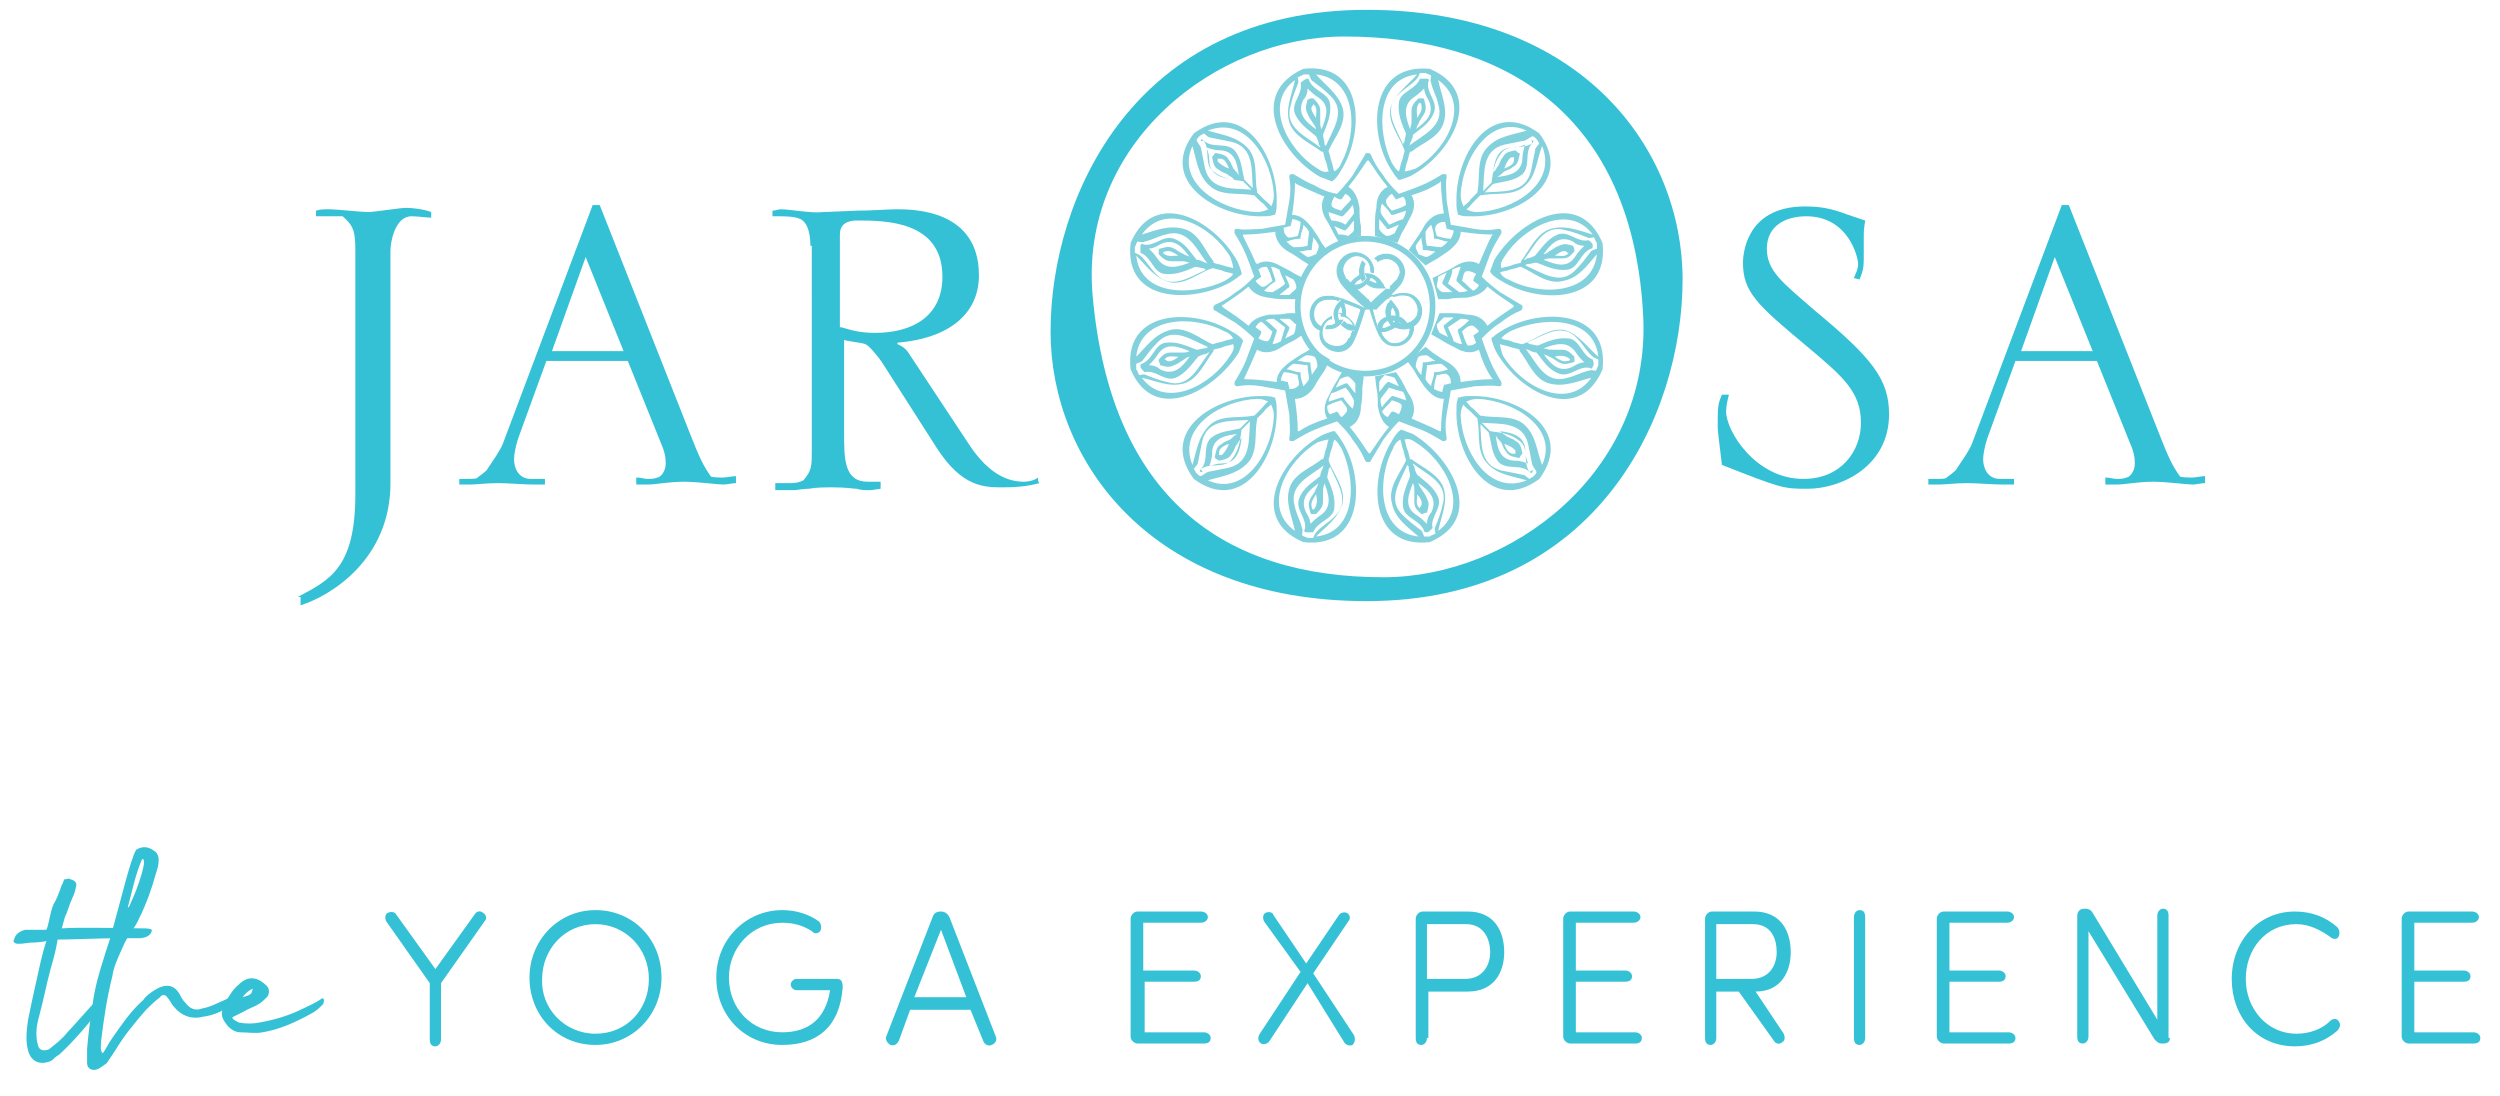 <svg xmlns="http://www.w3.org/2000/svg" xmlns:xlink="http://www.w3.org/1999/xlink" id="Layer_1" x="0px" y="0px" viewBox="0 0 178 78" style="enable-background:new 0 0 178 78;" xml:space="preserve"><style type="text/css">	.st0{fill:#34C1D6;}	.st1{fill:#83D1DC;}	.st2{fill:#83D1DC;stroke:#83D1DC;stroke-width:8.022997e-02;stroke-miterlimit:10;}</style><path class="st0" d="M1.3,67.2C1,67.2,0.9,67,1,66.9c0.1-0.4,0.4-0.6,0.8-0.7c0.1,0,0.2,0,0.3,0c0.8,0,0.4,0,1.2,0 c0.2-0.4,0.2-1,0.5-1.8C4,64.1,4.2,63.6,4.4,63c0.1-0.1,0.1-0.3,0.2-0.4c0,0,0,0,0.1,0c0.1,0,0.2-0.1,0.3,0c0.4,0.1,0.5,0.3,0.4,0.6 c-0.1,0.5-0.2,0.6-0.4,1.1c-0.5,1.5-0.2,0.3-0.6,1.8c1.2-0.1,4.8,0,5.8,0c0.2,0,0.7,0,0.6,0.2c-0.1,0.4-0.6,0.5-0.9,0.5 c-0.5,0-1,0-1.6,0c-0.8,0-3.6,0.1-4.2,0.1C4,67.6,3.8,68.3,3.6,69c-0.3,1.1-0.5,2.2-0.8,3.3c-0.2,0.7-0.3,1.4-0.1,2.1 c0.1,0.5,0.6,0.4,0.8,0.3c0.5-0.4,0.9-0.7,1.3-1.2c0.4-0.4,1.6-1.8,2-2.2c0.1-0.1,0.1-0.2,0.3-0.2c0.1-0.1,0.3,0.1,0.3,0.1 c0,0.2-0.1,0.2-0.1,0.3c-0.6,1-2.2,2.8-3.1,3.6c-0.2,0.1-0.4,0.3-0.5,0.4c-0.8,0.4-1.5,0.1-1.7-0.7c-0.2-0.7-0.1-1.5,0-2.2 c0.2-1,0.4-1.9,0.6-2.8c0.2-0.9,0.4-1.9,0.7-2.8c-0.2,0,0.3,0-0.7,0.1C1.9,67.1,1.8,67.2,1.3,67.2z"></path><path class="st0" d="M8,73.9c0.7-1,1.3-1.9,2.2-2.7c0.2-0.3,0.5-0.5,0.8-0.7c0.8-0.5,1.4-0.4,1.8,0.3c0.1,0.2,0.2,0.4,0.4,0.6 c0.3,0.4,0.7,0.6,1.2,0.4c0.6-0.1,1.1-0.4,1.6-0.6c0.2-0.1,0.5-0.3,0.8-0.1c0.1,0.2-0.2,0.3-0.3,0.4c-0.6,0.5-1.3,0.8-2.1,0.9 c-0.8,0.2-1.5-0.1-2-0.7c-0.2-0.2-0.3-0.5-0.5-0.7c-0.1-0.2-0.4-0.2-0.5,0c-0.4,0.3-0.7,0.6-1,0.9c-0.8,0.9-1.6,1.9-2.2,2.9 c-0.2,0.3-0.4,0.6-0.6,0.9C7.3,75.9,7.2,76,7,76.1c-0.4,0.2-0.8,0-0.8-0.4c0-0.3,0-0.7,0-1c0.1-1.2,0.2-1.9,0.4-3.2 c0.1-1,0.5-2.4,0.8-3.3c0.1-0.4,0.4-1.2,0.5-1.6c0.6-2.1,1.4-5.5,1.8-6.1c0.5-0.3,0.9-0.2,1.3,0.1c0.2,0.1,0.3,0.4,0.3,0.6 c0,0.4-0.1,0.7-0.2,1c-0.3,1.1-0.7,2.2-1.2,3.2c-0.3,0.7-0.8,1.2-1.1,1.9c-0.4,0.9-0.7,1.5-0.8,2.2c-0.4,1.6-0.6,3-0.8,4.6 c0,0.3-0.1,0.6,0.1,0.9C7.5,74.8,7.7,74.3,8,73.9z M10.1,61.2c-0.5,1.2-0.7,2.3-1,3.4c0,0.1,0.2-0.2,0.2-0.3 C9.8,63.3,10.6,60.9,10.1,61.2z"></path><path class="st0" d="M17,72.8c0.5,0.1,1,0.1,1.5,0c1.1-0.2,2.1-0.5,3.1-1c0.4-0.2,0.9-0.4,1.3-0.7c0.2-0.1,0.2,0.2,0.1,0.4 c-0.3,0.3-0.5,0.5-0.9,0.7c-1.1,0.6-2.2,1.1-3.4,1.3c-0.5,0.1-1.1,0-1.6,0c-0.4,0-0.8-0.3-1-0.6c-0.3-0.4-0.4-0.7-0.2-1.2 c0.3-0.6,0.6-1.2,1.1-1.6c0.7-0.7,1.4-0.5,2,0.1c0.2,0.2,0.2,0.6,0,0.8c-0.2,0.2-0.4,0.4-0.6,0.5c-0.3,0.2-0.7,0.3-1,0.5 c-0.2,0.1-0.4,0.2-0.8,0.4C16.4,72.5,16.8,72.7,17,72.8z M18,70.4c-0.3,0.1-0.7,0.5-0.7,0.6C17.9,70.8,17.9,70.8,18,70.4z"></path><path class="st0" d="M21.2,42.5c2.3-1.2,4.1-2.1,4.1-7.3V17.9c0-1.4-0.1-1.8-0.9-2.5c-0.3,0-0.7,0-1,0s-0.6,0-0.9,0V15 c0.3-0.1,0.5-0.1,1-0.1c0.4,0,2.3,0.2,2.7,0.2c0.4,0,2.3-0.3,2.7-0.3c0.5,0,1.3,0.1,1.8,0.3v0.4c-0.3,0-0.9-0.1-1.4-0.1 c-1.2,0-1.5,1.9-1.5,2.4v16.6c0,5.4-4.2,8-6.4,8.7V42.5z"></path><path class="st0" d="M32.6,34.1c0.2,0,0.5,0,0.7,0c0.2,0,0.7,0,0.7-0.1c0,0,0.7-0.5,0.7-0.6c0.4-0.6,0.9-1.3,1.1-1.8l6.4-17h0.5 l6.4,16.2c0.7,1.8,1,2.4,1.5,3.1c0,0.1,0.7,0.1,0.9,0.1c0.2,0,0.7-0.1,0.9-0.1v0.5c-0.3,0-0.6,0.1-0.9,0.1c-0.4,0-1.8-0.2-2.8-0.2 c-1.1,0-2,0.2-2.6,0.2c-0.3,0-0.5,0-0.8,0V34c0.3,0,0.6,0.1,0.8,0.1c0.2,0,0.5,0,0.7-0.1c0.2,0,0.6-0.4,0.6-1c0-0.5-0.1-0.8-0.2-1.1 l-2.5-6.2h-5.8l-2,5.5c-0.2,0.6-0.3,1.2-0.3,1.5c0,0.6,0.3,1.4,1.2,1.4c0.3,0,0.6,0,1,0v0.4c-0.2,0-0.5,0-0.8,0 c-0.7,0-1.8-0.1-2.5-0.1c-0.9,0-1.6,0.1-2,0.1c-0.4,0-0.6,0-0.8,0V34.1z M44.4,25l-2.7-6.7L39.3,25H44.4z"></path><path class="st0" d="M57.7,17.5c0-1.1-0.3-1.7-0.7-1.9c-0.4-0.2-1.2-0.2-1.4-0.2c-0.1,0-0.4,0-0.6,0V15c0.2,0,0.4-0.1,0.6-0.1 c0.6,0,2.2,0.3,3,0.2l2.4-0.1c0.9,0,2.4-0.1,2.8-0.1c1.2,0,5.9,0,5.9,4.7c0,2.8-2.2,4.5-5.8,4.8v0.1c0.4,0.2,0.6,0.3,0.9,0.8 l4.3,6.5c1.3,1.9,2.6,2.5,3.8,2.5c0.3,0,0.8-0.1,1-0.3c0,0.1,0,0.3,0.1,0.4c-0.4,0.1-1.1,0.3-2.6,0.3c-1.3,0-2.9,0-4.7-2.8l-3.9-6.1 c-0.2-0.3-0.9-1.2-1.2-1.3c-0.2-0.1-1.3-0.2-1.5-0.3v6.6c0,1.9,0,3.5,1.7,3.5c0.3,0,0.6,0,0.9,0v0.5c-0.6,0.1-0.7,0.1-0.9,0.1 c-0.2,0-0.5,0-0.8-0.1c-0.3,0-0.7-0.1-1.7-0.1c-0.5,0-1.2,0-1.7,0.1c-0.5,0-0.8,0.1-1.1,0.1c-0.6,0-0.9,0-1.3,0v-0.5 c0.3,0,0.7,0,0.9,0c0.4,0,0.7,0,1.1-0.2c0.6-0.7,0.6-1,0.6-2.2V17.5z M59.9,23.3c0.7,0.2,1.3,0.4,2.4,0.4c2.7,0,4.8-1.2,4.8-4 c0-4-4.1-4-6.1-4c-0.6,0-1.2,0.2-1.2,1V23.3z"></path><path class="st0" d="M97.3,0.7c15.4,0,22.5,10,22.5,19.2c0,9.6-6,22.9-22.5,22.9c-15.4,0-22.5-10-22.5-19.2 C74.8,14,80.8,0.7,97.3,0.7z M98.5,41.1c9.1,0,19-7.5,18.5-18.5c-0.7-14.6-10-20-21.3-20c-9.1,0-18.9,7.6-17.9,18.5 C79.1,35.4,87.1,41.1,98.5,41.1z"></path><path class="st0" d="M123.1,28.1c-0.1,0.4-0.2,0.8-0.2,1.2c0,1.4,2.1,4.8,5.5,4.8c2.7,0,4.1-2,4.1-4c0-2.2-1.3-3.3-3.8-5.4 c-3.6-3-4.6-3.9-4.6-6c0-0.4,0.1-4,4.4-4c1,0,1.8,0.1,3.1,0.6l1.2,0.4c-0.1,0.7-0.1,0.7-0.1,1.3l0,1.5c0,0.6-0.1,0.9-0.3,1.4 l-0.4-0.1c0.1-0.3,0.3-0.6,0.3-1c0-0.5-0.7-3.4-3.7-3.4c-1.5,0-2.8,0.7-2.8,2.3c0,1.6,1.1,2.4,3.4,4.4c4.1,3.4,5.3,4.9,5.3,7.4 c0,3.7-3.4,5.3-5.8,5.3c-1.7,0-1.8,0-6.1-1.7c-0.2-1.6-0.3-2.5-0.3-2.7c0-1.4,0-1.6,0.3-2.3L123.1,28.1z"></path><path class="st0" d="M137.2,34.1c0.2,0,0.5,0,0.7,0c0.2,0,0.7,0,0.7-0.1c0,0,0.7-0.5,0.7-0.6c0.4-0.6,0.9-1.3,1.1-1.8l6.4-17h0.5 l6.4,16.2c0.7,1.8,1,2.4,1.5,3.1c0,0.1,0.7,0.1,0.9,0.1c0.2,0,0.7-0.1,0.9-0.1v0.5c-0.3,0-0.6,0.1-0.9,0.1c-0.4,0-1.8-0.2-2.8-0.2 c-1.1,0-2,0.2-2.6,0.2c-0.3,0-0.5,0-0.8,0V34c0.3,0,0.6,0.1,0.8,0.1c0.2,0,0.5,0,0.7-0.1c0.2,0,0.6-0.4,0.6-1c0-0.5-0.1-0.8-0.2-1.1 l-2.5-6.2h-5.8l-2,5.5c-0.2,0.6-0.3,1.2-0.3,1.5c0,0.6,0.3,1.4,1.2,1.4c0.3,0,0.6,0,1,0v0.4c-0.2,0-0.5,0-0.8,0 c-0.7,0-1.8-0.1-2.5-0.1c-0.9,0-1.6,0.1-2,0.1c-0.4,0-0.6,0-0.8,0V34.1z M149,25l-2.7-6.7l-2.4,6.7H149z"></path><g>	<path class="st1" d="M95.2,13.8c0.4-0.4,0.8-0.9,1.1-1.3c0.3-0.5,0.6-1,0.9-1.5c0-0.1,0.1-0.1,0.2-0.1c0.1,0,0.1,0,0.2,0.1  c0.2,0.5,0.5,1,0.9,1.5c0.3,0.5,0.7,0.9,1.1,1.3c0.6-0.2,1.1-0.4,1.6-0.6c0.5-0.2,1-0.5,1.5-0.8c0.1,0,0.1,0,0.2,0  c0.1,0,0.1,0.1,0.1,0.2c-0.1,0.6,0,1.1,0,1.7c0.1,0.6,0.2,1.1,0.3,1.7c0.6,0.1,1.1,0.2,1.7,0.3c0.6,0.1,1.1,0.1,1.7,0  c0.1,0,0.1,0,0.2,0.1c0,0.1,0,0.1,0,0.2c-0.3,0.5-0.6,1-0.8,1.5c-0.2,0.5-0.4,1.1-0.6,1.6c0.4,0.4,0.9,0.8,1.3,1.1  c0.5,0.3,1,0.6,1.5,0.9c0.1,0,0.1,0.1,0.1,0.2c0,0.1,0,0.1-0.1,0.2c-0.5,0.2-1,0.5-1.5,0.9c-0.5,0.3-0.9,0.7-1.3,1.1  c0.2,0.6,0.4,1.1,0.6,1.6c0.2,0.5,0.5,1,0.8,1.5c0,0.1,0,0.1,0,0.2c0,0.1-0.1,0.1-0.2,0.1c-0.6-0.1-1.1,0-1.7,0  c-0.6,0.1-1.1,0.2-1.7,0.3c-0.1,0.6-0.2,1.1-0.3,1.7c-0.1,0.6-0.1,1.1,0,1.7c0,0.1,0,0.1-0.1,0.2c-0.1,0-0.1,0-0.2,0  c-0.5-0.3-1-0.6-1.5-0.8c-0.5-0.2-1.1-0.4-1.6-0.6c-0.4,0.4-0.8,0.9-1.1,1.3c-0.3,0.5-0.6,1-0.9,1.5c0,0.1-0.1,0.1-0.2,0.1  c-0.1,0-0.1,0-0.2-0.1c-0.2-0.5-0.5-1-0.9-1.5c-0.3-0.5-0.7-0.9-1.1-1.3c-0.6,0.2-1.1,0.4-1.6,0.6c-0.5,0.2-1,0.5-1.5,0.8  c-0.1,0-0.1,0-0.2,0c-0.1,0-0.1-0.1-0.1-0.2c0.1-0.6,0-1.1,0-1.7c-0.1-0.6-0.2-1.1-0.3-1.7c-0.6-0.1-1.1-0.2-1.7-0.3  c-0.6-0.1-1.1-0.1-1.7,0c-0.1,0-0.1,0-0.2-0.1c0-0.1,0-0.1,0-0.2c0.3-0.5,0.6-1,0.8-1.5c0.2-0.5,0.4-1.1,0.6-1.6  c-0.4-0.4-0.9-0.8-1.3-1.1c-0.5-0.3-1-0.6-1.5-0.9c-0.1,0-0.1-0.1-0.1-0.2c0-0.1,0-0.1,0.1-0.2c0.5-0.2,1-0.5,1.5-0.9  c0.5-0.3,0.9-0.7,1.3-1.1c-0.2-0.6-0.4-1.1-0.6-1.6c-0.2-0.5-0.5-1-0.8-1.5c0-0.1,0-0.1,0-0.2c0-0.1,0.1-0.1,0.2-0.1  c0.6,0.1,1.1,0,1.7,0c0.6-0.1,1.1-0.2,1.7-0.3c0.1-0.6,0.2-1.1,0.3-1.7c0.1-0.6,0.1-1.1,0-1.7c0-0.1,0-0.1,0.1-0.2  c0.1,0,0.1,0,0.2,0c0.5,0.3,1,0.6,1.5,0.8C94.1,13.5,94.6,13.7,95.2,13.8z M89.5,18.8c0.5-0.3,1.1-0.2,1.6,0.1  c0.4,0.2,0.8,0.4,1.1,0.6l0.6,0.3l-0.4,1.5l-0.7,0c-0.4,0-0.9,0-1.3-0.1c0,0,0,0-0.1,0c-0.6-0.1-1.1-0.3-1.4-0.8  c-0.6,0.5-1.2,0.9-1.8,1.3c0,0-0.1,0-0.1,0.1c0,0,0.1,0.1,0.1,0.1c0.6,0.4,1.2,0.8,1.8,1.3c0.3-0.5,0.9-0.7,1.5-0.8  c0.4,0,0.9,0,1.3-0.1l0.8,0l0.3,1.5l-0.6,0.4c-0.4,0.2-0.8,0.4-1.1,0.6c-0.5,0.3-1.1,0.4-1.6,0.1c-0.3,0.7-0.6,1.4-0.9,2l0,0.1  l0.1,0c0.7,0,1.5,0.1,2.2,0.2c0-0.6,0.4-1,0.9-1.4c0.3-0.2,0.7-0.5,1.1-0.7l0.5-0.3l1.3,0.8l-0.4,0.8c-0.2,0.3-0.5,0.7-0.7,1.1  c-0.3,0.5-0.8,0.9-1.4,0.9c0.1,0.7,0.2,1.5,0.2,2.2l0,0.1l0.1,0c0.6-0.4,1.3-0.7,2-0.9c-0.3-0.5-0.2-1.1,0.1-1.6  c0.2-0.4,0.4-0.8,0.6-1.1l0.4-0.7l1.5,0.4l-0.1,0.8c0,0.4,0,0.9-0.1,1.3c0,0.6-0.2,1.2-0.8,1.5c0.5,0.6,0.9,1.2,1.3,1.8l0.1,0.1  l0.1-0.1c0.4-0.6,0.8-1.2,1.3-1.8c-0.5-0.3-0.7-0.9-0.8-1.5c0-0.4,0-0.9-0.1-1.3l-0.1-0.8l1.5-0.3l0.4,0.6c0.2,0.4,0.4,0.8,0.6,1.1  c0.3,0.5,0.4,1.1,0.1,1.6c0.7,0.3,1.4,0.6,2,0.9l0.1,0l0-0.1c0-0.7,0.1-1.5,0.2-2.2c-0.6,0-1-0.4-1.4-0.9c-0.2-0.3-0.5-0.7-0.7-1.1  l-0.5-0.7l1.3-1l0.5,0.4c0.3,0.2,0.7,0.5,1.1,0.7c0.5,0.3,0.9,0.8,0.9,1.4c0.7-0.1,1.5-0.2,2.2-0.2l0.1,0l-0.1-0.1  c-0.4-0.6-0.7-1.3-0.9-2c-0.5,0.3-1.1,0.2-1.6-0.1c-0.4-0.2-0.8-0.4-1.1-0.6l-0.7-0.4l0.6-1.5l0.6,0c0.4,0,0.9,0,1.3,0.1  c0.6,0,1.2,0.2,1.5,0.8c0.6-0.5,1.2-0.9,1.8-1.3l0.1-0.1l-0.1-0.1c-0.6-0.4-1.2-0.8-1.8-1.3c-0.3,0.5-0.9,0.7-1.5,0.8  c-0.4,0-0.9,0-1.3,0.1l-0.7,0l-0.4-1.5l0.6-0.3c0.4-0.2,0.8-0.4,1.1-0.6c0.5-0.3,1.1-0.4,1.6-0.1c0.3-0.7,0.6-1.4,0.9-2l0.1-0.1  l-0.1,0c-0.7,0-1.5-0.1-2.2-0.2c0,0.6-0.4,1-0.9,1.4c-0.3,0.2-0.7,0.5-1.1,0.7l-0.5,0.3l-1.2-1.1l0.4-0.6c0.2-0.3,0.5-0.7,0.7-1.1  c0.3-0.5,0.8-0.9,1.4-0.9c-0.1-0.7-0.2-1.5-0.2-2.2l0-0.1l-0.1,0.1c-0.6,0.4-1.3,0.7-2,0.9c0.3,0.5,0.2,1.1-0.1,1.6  c-0.2,0.4-0.4,0.8-0.6,1.1l-0.3,0.7l-1.6-0.5l0-0.7c0-0.4,0-0.9,0.1-1.3c0-0.6,0.2-1.2,0.8-1.5c-0.5-0.6-0.9-1.2-1.3-1.8l-0.1-0.1  l-0.1,0.1c-0.4,0.6-0.8,1.2-1.3,1.8c0.5,0.3,0.7,0.9,0.8,1.5c0,0.4,0,0.9,0.1,1.3l0,0.7l-1.6,0.4L95,16.7c-0.2-0.4-0.4-0.8-0.6-1.1  c-0.3-0.5-0.4-1.1-0.1-1.6c-0.7-0.3-1.4-0.6-2-0.9l-0.1-0.1l0,0.1c0,0.7-0.1,1.5-0.2,2.2c0.6,0,1,0.4,1.4,0.9  c0.2,0.3,0.5,0.7,0.7,1.1l0.3,0.4l-1.1,1.2l-0.5-0.3c-0.3-0.2-0.7-0.5-1.1-0.7c-0.5-0.3-0.9-0.8-0.9-1.4c-0.7,0.1-1.5,0.2-2.2,0.2  c0,0-0.1,0-0.1,0c0,0,0,0.1,0,0.1c0.3,0.6,0.6,1.2,0.9,1.9L89.5,18.8z M96,16.8c0.2-0.2,0.3-0.2,0.4-0.4c0,0,0,0,0,0  c0-0.2,0-0.5,0-0.7c-0.2,0.2-0.3,0.4-0.5,0.6c0,0-0.1,0.1-0.1,0.1c0,0-0.1,0-0.1,0c-0.2-0.1-0.5-0.2-0.7-0.3  c0.1,0.2,0.2,0.4,0.3,0.6c0,0,0,0,0,0C95.6,16.7,95.7,16.7,96,16.8z M98.7,16.8c0.3,0,0.4-0.1,0.6-0.2c0,0,0,0,0,0  c0.1-0.2,0.2-0.4,0.3-0.6c-0.2,0.1-0.5,0.2-0.7,0.3c0,0-0.1,0-0.1,0c0,0-0.1,0-0.1-0.1c-0.2-0.2-0.3-0.4-0.5-0.6c0,0.3,0,0.5,0,0.7  c0,0,0,0,0,0C98.3,16.5,98.4,16.6,98.7,16.8z M101,18.1c0.3,0.1,0.4,0.2,0.6,0.2c0,0,0,0,0,0c0.2-0.1,0.4-0.2,0.6-0.4  c-0.3,0-0.5-0.1-0.8-0.1c0,0-0.1,0-0.1,0c0,0,0-0.1,0-0.1c0-0.3-0.1-0.5-0.1-0.8c-0.1,0.2-0.3,0.4-0.4,0.6c0,0,0,0,0,0  C100.8,17.8,100.9,17.8,101,18.1z M102.3,20.4c0.1,0.2,0.2,0.3,0.4,0.4c0,0,0,0,0,0c0.2,0,0.5,0,0.7,0c-0.2-0.2-0.4-0.3-0.6-0.5  c0,0-0.1-0.1-0.1-0.1c0,0,0-0.1,0-0.1c0.1-0.2,0.2-0.5,0.3-0.7c-0.2,0.1-0.4,0.2-0.6,0.3c0,0,0,0,0,0  C102.4,20,102.3,20.1,102.3,20.4z M102.3,23.1c0,0.3,0.1,0.4,0.2,0.6c0,0,0,0,0,0c0.2,0.1,0.4,0.2,0.6,0.3  c-0.1-0.2-0.2-0.5-0.3-0.7c0,0,0-0.1,0-0.1c0,0,0-0.1,0.1-0.1c0.2-0.2,0.4-0.3,0.6-0.5c-0.3,0-0.5,0-0.7,0c0,0,0,0,0,0  C102.6,22.8,102.5,22.9,102.3,23.1z M101,25.4c-0.1,0.2-0.2,0.4-0.2,0.7c0,0,0,0,0,0c0.1,0.2,0.2,0.4,0.4,0.6  c0-0.3,0.1-0.5,0.1-0.8c0,0,0-0.1,0-0.1c0,0,0.1,0,0.1,0c0.3,0,0.5-0.1,0.8-0.1c-0.2-0.1-0.4-0.3-0.6-0.4c0,0,0,0,0,0  C101.3,25.3,101.2,25.3,101,25.4z M98.6,26.7c-0.2,0.2-0.3,0.3-0.4,0.5c0,0,0,0,0,0c0,0.2,0,0.5,0,0.7c0.2-0.2,0.3-0.4,0.5-0.6  c0,0,0.1-0.1,0.1-0.1c0,0,0.1,0,0.1,0c0.2,0.1,0.5,0.2,0.7,0.3c-0.1-0.2-0.2-0.4-0.3-0.6c0,0,0,0,0,0  C99.1,26.8,98.9,26.8,98.6,26.7z M96,26.8c-0.2,0-0.4,0.1-0.6,0.2c0,0,0,0,0,0c-0.1,0.2-0.2,0.4-0.3,0.6c0.2-0.1,0.5-0.2,0.7-0.3  c0,0,0.1,0,0.1,0c0,0,0.1,0,0.1,0.1c0.2,0.2,0.3,0.4,0.5,0.6c0-0.3,0-0.5,0-0.7c0,0,0,0,0,0C96.3,27,96.1,26.9,96,26.8z M93.6,25.4  c-0.3-0.1-0.3-0.1-0.6-0.1c0,0,0,0,0,0c-0.2,0.1-0.4,0.2-0.6,0.4c0.3,0,0.5,0.1,0.8,0.1c0,0,0.1,0,0.1,0c0,0,0,0.1,0,0.1  c0,0.3,0.1,0.5,0.1,0.8c0.1-0.2,0.3-0.4,0.4-0.6c0,0,0,0,0,0C93.8,25.8,93.7,25.5,93.6,25.4z M92.3,23.1c-0.2-0.1-0.3-0.3-0.5-0.4  c0,0,0,0,0,0c-0.2,0-0.5,0-0.7,0c0.2,0.2,0.4,0.3,0.6,0.5c0,0,0.1,0.1,0.1,0.1c0,0,0,0.1,0,0.1c-0.1,0.2-0.2,0.5-0.3,0.7  c0.2-0.1,0.4-0.2,0.6-0.3c0,0,0,0,0,0C92.3,23.5,92.2,23.3,92.3,23.1z M92.3,20.5c0-0.3-0.1-0.4-0.2-0.6c0,0,0,0,0,0  c-0.2-0.1-0.4-0.2-0.6-0.3c0.1,0.2,0.2,0.5,0.3,0.7c0,0,0,0.1,0,0.1c0,0,0,0.1-0.1,0.1c-0.2,0.2-0.4,0.3-0.6,0.5c0.3,0,0.5,0,0.7,0  c0,0,0,0,0,0C92.1,20.7,92.2,20.7,92.3,20.5z M93.7,18.1c0.1-0.2,0.2-0.4,0.2-0.6c0,0,0,0,0,0c-0.1-0.2-0.2-0.4-0.4-0.6  c0,0.3-0.1,0.5-0.1,0.8c0,0,0,0.1,0,0.1c0,0-0.1,0-0.1,0c-0.3,0-0.5,0.1-0.8,0.1c0.2,0.1,0.4,0.3,0.6,0.4c0,0,0,0,0,0  C93.3,18.3,93.4,18.2,93.7,18.1z M95.8,16c0.2-0.3,0.4-0.5,0.6-0.8c0-0.2,0-0.4-0.1-0.6c-0.2,0.3-0.4,0.5-0.6,0.7  c0,0-0.1,0.1-0.1,0.1c0,0-0.1,0-0.1,0c-0.3-0.1-0.6-0.2-0.9-0.3c0,0.2,0.1,0.4,0.2,0.6C95.1,15.7,95.5,15.8,95.8,16z M98.9,16  c0.3-0.1,0.6-0.3,1-0.4c0.1-0.2,0.2-0.4,0.2-0.6c-0.3,0.1-0.6,0.2-0.9,0.3c0,0-0.1,0-0.1,0c0,0-0.1,0-0.1-0.1  c-0.2-0.3-0.4-0.5-0.6-0.7c-0.1,0.2-0.1,0.4-0.1,0.6C98.4,15.4,98.7,15.7,98.9,16z M101.6,17.5c0.3,0,0.7,0.1,1,0.1  c0.2-0.1,0.3-0.2,0.5-0.4c-0.3,0-0.6-0.2-0.9-0.2c0,0-0.1,0-0.1,0c0,0,0-0.1,0-0.1c0-0.3-0.1-0.6-0.2-0.9c-0.1,0.1-0.3,0.3-0.4,0.5  C101.5,16.9,101.5,17.2,101.6,17.5z M103.1,20.2c0.3,0.2,0.5,0.4,0.8,0.6c0.2,0,0.4,0,0.6-0.1c-0.3-0.2-0.5-0.4-0.7-0.6  c0,0-0.1-0.1-0.1-0.1c0,0,0-0.1,0-0.1c0.1-0.3,0.2-0.6,0.3-0.9c-0.2,0-0.4,0.1-0.6,0.2C103.4,19.6,103.2,19.9,103.1,20.2z   M103.1,23.3c0.1,0.3,0.3,0.6,0.4,1c0.2,0.1,0.4,0.2,0.6,0.2c-0.1-0.3-0.2-0.6-0.3-0.9c0,0,0-0.1,0-0.1c0,0,0-0.1,0.1-0.1  c0.3-0.2,0.5-0.4,0.7-0.6c-0.2-0.1-0.4-0.1-0.6-0.1C103.7,22.9,103.4,23.1,103.1,23.3z M101.6,26c0,0.3-0.1,0.7-0.1,1  c0.1,0.2,0.2,0.3,0.4,0.5c0-0.3,0.2-0.6,0.2-0.9c0,0,0-0.1,0-0.1c0,0,0.1,0,0.1,0c0.3,0,0.6-0.1,0.9-0.2c-0.1-0.1-0.3-0.3-0.5-0.4  C102.2,25.9,101.9,26,101.6,26z M98.9,27.6c-0.2,0.3-0.4,0.5-0.6,0.8c0,0.2,0,0.4,0.1,0.6c0.2-0.3,0.4-0.5,0.6-0.7  c0,0,0.1-0.1,0.1-0.1c0,0,0.1,0,0.1,0c0.3,0.1,0.6,0.2,0.9,0.3c0-0.2-0.1-0.4-0.2-0.6C99.5,27.8,99.2,27.7,98.9,27.6z M95.8,27.6  c-0.3,0.1-0.6,0.3-1,0.4c-0.1,0.2-0.2,0.4-0.2,0.6c0.3-0.1,0.6-0.2,0.9-0.3c0,0,0.1,0,0.1,0c0,0,0.1,0,0.1,0.1  c0.2,0.3,0.4,0.5,0.6,0.7c0.1-0.2,0.1-0.4,0.1-0.6C96.2,28.1,96,27.8,95.8,27.6z M93.1,26c-0.3,0-0.7-0.1-1-0.1  c-0.2,0.1-0.3,0.2-0.5,0.4c0.3,0,0.6,0.2,0.9,0.2c0,0,0.1,0,0.1,0c0,0,0,0.1,0,0.1c0,0.3,0.1,0.6,0.2,0.9c0.1-0.1,0.3-0.3,0.4-0.5  C93.2,26.7,93.1,26.4,93.1,26z M91.5,23.3c-0.3-0.2-0.5-0.4-0.8-0.6c-0.2,0-0.4,0-0.6,0.1c0.3,0.2,0.5,0.4,0.7,0.6  c0,0,0.1,0.1,0.1,0.1c0,0,0,0.1,0,0.1c-0.1,0.3-0.2,0.6-0.3,0.9c0.2,0,0.4-0.1,0.6-0.2C91.3,24,91.4,23.6,91.5,23.3z M91.5,20.2  c-0.1-0.3-0.3-0.6-0.4-1c-0.2-0.1-0.4-0.2-0.6-0.2c0.1,0.3,0.2,0.6,0.3,0.9c0,0,0,0.1,0,0.1c0,0,0,0.1-0.1,0.1  c-0.3,0.2-0.5,0.4-0.7,0.6c0.2,0.1,0.4,0.1,0.6,0.1C91,20.6,91.3,20.4,91.5,20.2z M93.1,17.5c0-0.3,0.1-0.7,0.1-1  c-0.1-0.2-0.2-0.3-0.4-0.5c0,0.3-0.2,0.6-0.2,0.9c0,0,0,0.1,0,0.1c0,0-0.1,0-0.1,0c-0.3,0-0.6,0.1-0.9,0.2c0.1,0.1,0.3,0.3,0.5,0.4  C92.4,17.6,92.7,17.6,93.1,17.5z M95.5,15c0.2-0.3,0.5-0.5,0.7-0.8c-0.1-0.2-0.2-0.3-0.4-0.4c-0.1,0.1-0.2,0.3-0.3,0.4c0,0,0,0,0,0  c0,0,0,0,0,0c0,0,0,0,0,0c0,0,0,0,0,0c0,0,0,0,0,0c0,0,0,0,0,0c-0.2,0-0.3-0.1-0.5-0.2c-0.1,0.2-0.2,0.4-0.2,0.6  C94.8,14.8,95.2,14.9,95.5,15z M99.1,15c0.3-0.1,0.7-0.2,1-0.4c0-0.2,0-0.4-0.2-0.6c-0.2,0.1-0.3,0.1-0.5,0.2c0,0,0,0,0,0  c0,0,0,0,0,0c0,0,0,0,0,0c0,0,0,0,0,0c0,0,0,0,0,0c0,0,0,0,0,0c-0.1-0.1-0.2-0.3-0.3-0.4c-0.2,0.1-0.3,0.3-0.4,0.4  C98.6,14.5,98.9,14.8,99.1,15z M102.3,16.8c0.3,0.1,0.7,0.2,1,0.2c0.1-0.2,0.2-0.4,0.2-0.6c-0.2,0-0.3-0.1-0.5-0.1c0,0,0,0,0,0  c0,0,0,0,0,0c0,0,0,0,0,0c0,0,0,0,0,0c0,0,0,0,0,0c0,0,0,0,0,0c0-0.2-0.1-0.3-0.1-0.5c-0.2,0-0.4,0-0.6,0.2  C102.1,16.2,102.2,16.5,102.3,16.8z M104.1,20c0.3,0.2,0.5,0.5,0.8,0.7c0.2-0.1,0.3-0.2,0.4-0.4c-0.1-0.1-0.3-0.2-0.4-0.3  c0,0,0,0,0,0c0,0,0,0,0,0c0,0,0,0,0,0c0,0,0,0,0,0c0,0,0,0,0,0c0,0,0,0,0,0c0-0.2,0.1-0.3,0.2-0.5c-0.2-0.1-0.4-0.2-0.6-0.2  C104.2,19.3,104.2,19.6,104.1,20z M104.1,23.6c0.1,0.3,0.2,0.7,0.4,1c0.2,0,0.4,0,0.6-0.2c-0.1-0.2-0.1-0.3-0.2-0.5c0,0,0,0,0,0  c0,0,0,0,0,0c0,0,0,0,0,0c0,0,0,0,0,0c0,0,0,0,0,0c0,0,0,0,0,0c0.1-0.1,0.3-0.2,0.4-0.3c-0.1-0.2-0.3-0.3-0.4-0.4  C104.6,23.1,104.3,23.4,104.1,23.6z M102.3,26.7c-0.1,0.3-0.2,0.7-0.2,1c0.2,0.1,0.4,0.2,0.6,0.2c0-0.2,0.1-0.3,0.1-0.5  c0,0,0,0,0,0c0,0,0,0,0,0c0,0,0,0,0,0c0,0,0,0,0,0c0,0,0,0,0,0c0,0,0,0,0,0c0.2,0,0.3-0.1,0.5-0.1c0-0.2,0-0.4-0.2-0.6  C102.9,26.5,102.6,26.7,102.3,26.7z M99.1,28.5c-0.2,0.3-0.5,0.5-0.7,0.8c0.1,0.2,0.2,0.3,0.4,0.4c0.1-0.1,0.2-0.3,0.3-0.4  c0,0,0,0,0,0c0,0,0,0,0,0c0,0,0,0,0,0c0,0,0,0,0,0c0,0,0,0,0,0c0,0,0,0,0,0c0.2,0,0.3,0.1,0.5,0.2c0.1-0.2,0.2-0.4,0.2-0.6  C99.8,28.7,99.4,28.6,99.1,28.5z M95.5,28.5c-0.3,0.1-0.7,0.2-1,0.4c0,0.2,0,0.4,0.2,0.6c0.2-0.1,0.3-0.1,0.5-0.2c0,0,0,0,0,0  c0,0,0,0,0,0c0,0,0,0,0,0c0,0,0,0,0,0c0,0,0,0,0,0c0,0,0,0,0,0c0.1,0.1,0.2,0.3,0.3,0.4c0.2-0.1,0.3-0.3,0.4-0.4  C96,29,95.7,28.8,95.5,28.5z M92.4,26.7c-0.3-0.1-0.7-0.2-1-0.2c-0.1,0.2-0.2,0.4-0.2,0.6c0.2,0,0.3,0.1,0.5,0.1c0,0,0,0,0,0  c0,0,0,0,0,0c0,0,0,0,0,0c0,0,0,0,0,0c0,0,0,0,0,0c0,0,0,0,0,0c0,0.2,0.1,0.3,0.1,0.5c0.2,0,0.4,0,0.6-0.2  C92.6,27.4,92.4,27,92.4,26.7z M90.6,23.6c-0.3-0.2-0.5-0.5-0.8-0.7c-0.2,0.1-0.3,0.2-0.4,0.4c0.1,0.1,0.3,0.2,0.4,0.3c0,0,0,0,0,0  c0,0,0,0,0,0c0,0,0,0,0,0c0,0,0,0,0,0c0,0,0,0,0,0c0,0,0,0,0,0c0,0.2-0.1,0.3-0.2,0.5c0.2,0.1,0.4,0.2,0.6,0.2  C90.4,24.3,90.5,23.9,90.6,23.6z M90.6,20c-0.1-0.3-0.2-0.7-0.4-1c-0.2,0-0.4,0-0.6,0.2c0.1,0.2,0.1,0.3,0.2,0.5c0,0,0,0,0,0  c0,0,0,0,0,0c0,0,0,0,0,0c0,0,0,0,0,0c0,0,0,0,0,0c0,0,0,0,0,0c-0.1,0.1-0.3,0.2-0.4,0.3c0.1,0.2,0.3,0.3,0.4,0.4  C90.1,20.5,90.3,20.2,90.6,20z M92.4,16.8c0.1-0.3,0.2-0.7,0.2-1c-0.2-0.1-0.4-0.2-0.6-0.2c0,0.2-0.1,0.3-0.1,0.5c0,0,0,0,0,0  c0,0,0,0,0,0c0,0,0,0,0,0c0,0,0,0,0,0c0,0,0,0,0,0c0,0,0,0,0,0c-0.2,0-0.3,0.1-0.5,0.1c0,0.2,0,0.4,0.2,0.6  C91.7,17,92,16.9,92.4,16.8z"></path>	<path class="st1" d="M92.8,4.9C92.8,4.9,92.9,4.9,92.8,4.9C92.9,4.9,92.9,4.9,92.8,4.9c4.3-0.5,4.4,4.5,2.7,7.2  c-0.1,0.2-0.3,0.5-0.5,0.7c0,0-0.1,0-0.1,0.1c0,0-0.1,0-0.1,0c-0.3-0.1-0.5-0.2-0.8-0.3C91.2,11,88.8,6.7,92.8,4.9  C92.7,5,92.7,5,92.8,4.9C92.8,5,92.8,4.9,92.8,4.9z M101.8,4.9C101.9,4.9,101.9,5,101.8,4.9C101.9,5,101.9,5,101.8,4.9  c4,1.7,1.6,6-1.3,7.6c-0.2,0.1-0.5,0.2-0.8,0.3c0,0-0.1,0-0.1,0c0,0-0.1,0-0.1-0.1c-0.2-0.2-0.3-0.4-0.5-0.7  C97.4,9.4,97.5,4.5,101.8,4.9C101.7,4.9,101.8,4.9,101.8,4.9C101.8,4.9,101.8,4.9,101.8,4.9z M109.6,9.5  C109.7,9.5,109.7,9.5,109.6,9.5C109.7,9.5,109.7,9.5,109.6,9.5c2.6,3.5-1.7,6-4.9,5.9c-0.3,0-0.6,0-0.8-0.1c0,0-0.1,0-0.1,0  c0,0,0-0.1,0-0.1c-0.1-0.3-0.1-0.5-0.1-0.8C103.6,11.1,106.1,6.9,109.6,9.5C109.6,9.4,109.6,9.4,109.6,9.5  C109.6,9.4,109.6,9.4,109.6,9.5z M114.1,17.3C114.2,17.3,114.2,17.3,114.1,17.3C114.2,17.3,114.2,17.3,114.1,17.3  c0.5,4.3-4.5,4.4-7.2,2.7c-0.2-0.1-0.5-0.3-0.7-0.5c0,0,0-0.1-0.1-0.1c0,0,0-0.1,0-0.1c0.1-0.3,0.2-0.5,0.3-0.8  C108.1,15.7,112.4,13.3,114.1,17.3C114.1,17.2,114.1,17.2,114.1,17.3C114.1,17.2,114.1,17.2,114.1,17.3z M114.1,26.3  C114.1,26.3,114.1,26.3,114.1,26.3C114.1,26.4,114.1,26.4,114.1,26.3c-1.7,4-6,1.6-7.6-1.3c-0.1-0.2-0.2-0.5-0.3-0.8  c0,0,0-0.1,0-0.1c0,0,0-0.1,0.1-0.1c0.2-0.2,0.4-0.3,0.7-0.5C109.7,21.9,114.6,22,114.1,26.3C114.2,26.2,114.2,26.2,114.1,26.3  C114.2,26.2,114.2,26.3,114.1,26.3z M109.6,34.1C109.6,34.1,109.6,34.1,109.6,34.1C109.6,34.1,109.6,34.1,109.6,34.1  c-3.5,2.6-6-1.7-5.9-4.9c0-0.3,0-0.6,0.1-0.8c0,0,0-0.1,0-0.1c0,0,0.1,0,0.1,0c0.3-0.1,0.5-0.1,0.8-0.1  C108,28.1,112.2,30.6,109.6,34.1C109.7,34,109.7,34,109.6,34.1C109.7,34.1,109.7,34.1,109.6,34.1z M101.8,38.6  C101.8,38.6,101.8,38.6,101.8,38.6C101.8,38.6,101.7,38.6,101.8,38.6c-4.3,0.5-4.4-4.5-2.7-7.2c0.1-0.2,0.3-0.5,0.5-0.7  c0,0,0.1,0,0.1-0.1c0,0,0.1,0,0.1,0c0.3,0.1,0.5,0.2,0.8,0.3C103.4,32.6,105.8,36.9,101.8,38.6C101.9,38.6,101.9,38.6,101.8,38.6  C101.9,38.6,101.9,38.6,101.8,38.6z M92.8,38.6C92.8,38.6,92.8,38.6,92.8,38.6C92.7,38.6,92.7,38.6,92.8,38.6c-4-1.7-1.6-6,1.3-7.6  c0.2-0.1,0.5-0.2,0.8-0.3c0,0,0.1,0,0.1,0c0,0,0.1,0,0.1,0.1c0.2,0.2,0.3,0.4,0.5,0.7C97.2,34.1,97.1,39.1,92.8,38.6  C92.9,38.6,92.9,38.6,92.8,38.6C92.9,38.6,92.8,38.6,92.8,38.6z M85,34.1C85,34.1,85,34.1,85,34.1C85,34,85,34,85,34.1  c-2.6-3.5,1.7-6,4.9-5.9c0.3,0,0.6,0,0.8,0.1c0,0,0.1,0,0.1,0c0,0,0,0.1,0,0.1c0.1,0.3,0.1,0.5,0.1,0.8C91,32.4,88.5,36.7,85,34.1  C85.1,34.1,85.1,34.1,85,34.1C85,34.1,85,34.1,85,34.1z M80.5,26.3C80.5,26.3,80.5,26.2,80.5,26.3C80.5,26.2,80.5,26.2,80.5,26.3  c-0.5-4.3,4.5-4.4,7.2-2.7c0.2,0.1,0.5,0.3,0.7,0.5c0,0,0,0.1,0.1,0.1c0,0,0,0.1,0,0.1c-0.1,0.3-0.2,0.5-0.3,0.8  C86.5,27.8,82.2,30.3,80.5,26.3C80.5,26.4,80.5,26.4,80.5,26.3C80.5,26.3,80.5,26.3,80.5,26.3z M80.5,17.3  C80.5,17.2,80.5,17.2,80.5,17.3C80.5,17.2,80.5,17.2,80.5,17.3c1.7-4,6-1.6,7.6,1.3c0.1,0.2,0.2,0.5,0.3,0.8c0,0,0,0.1,0,0.1  c0,0,0,0.1-0.1,0.1c-0.2,0.2-0.4,0.3-0.7,0.5C84.9,21.6,80,21.6,80.5,17.3C80.5,17.3,80.5,17.3,80.5,17.3  C80.5,17.3,80.5,17.3,80.5,17.3z M85,9.5C85,9.4,85,9.4,85,9.5C85.1,9.4,85.1,9.4,85,9.5c3.5-2.6,6,1.7,5.9,4.9  c0,0.3,0,0.6-0.1,0.8c0,0,0,0.1,0,0.1c0,0-0.1,0-0.1,0c-0.3,0.1-0.5,0.1-0.8,0.1C86.7,15.5,82.4,12.9,85,9.5C85,9.5,85,9.5,85,9.5  C85,9.5,85,9.5,85,9.5z M95.6,7.7c0.3,1.1-0.6,2.1-1,3c0,0,0,0,0,0.1c0.1,0.2,0.1,0.4,0.2,0.7c0.1,0.2,0.1,0.5,0.2,0.7  c0.2-0.1,0.4-0.3,0.5-0.6c1.2-2.2,1.1-6-1.8-6.3C94.4,6.1,95.3,6.7,95.6,7.7z M88.8,10.5c0.8,0.8,0.5,2.1,0.7,3.1c0,0,0,0.1,0,0.1  c0.2,0.2,0.3,0.3,0.5,0.5c0.2,0.2,0.4,0.3,0.5,0.5c0.1-0.2,0.2-0.4,0.2-0.8c-0.1-2.5-2-5.7-4.7-4.6C87,9.6,88,9.7,88.8,10.5z   M84.3,16.3c1.1,0.3,1.5,1.6,2.1,2.3c0,0,0,0,0,0.1c0.2,0.1,0.4,0.1,0.7,0.2c0.2,0.1,0.5,0.1,0.7,0.2c0-0.2-0.1-0.5-0.2-0.8  c-1.3-2.2-4.6-4-6.3-1.6C82.3,16.4,83.2,16,84.3,16.3z M83.3,23.5c1.1-0.3,2.1,0.6,3,1c0,0,0,0,0.1,0c0.2-0.1,0.4-0.1,0.7-0.2  c0.2-0.1,0.5-0.1,0.7-0.2c-0.1-0.2-0.3-0.4-0.6-0.5c-2.2-1.2-6-1.1-6.3,1.8C81.6,24.7,82.2,23.8,83.3,23.5z M86.1,30.3  c0.8-0.8,2.1-0.5,3.1-0.7c0,0,0.1,0,0.1,0c0.2-0.2,0.3-0.3,0.5-0.5c0.2-0.2,0.3-0.4,0.5-0.5c-0.2-0.1-0.4-0.2-0.8-0.2  c-2.5,0.1-5.7,2-4.6,4.7C85.2,32.1,85.3,31.1,86.1,30.3z M91.8,34.8c0.3-1.1,1.6-1.5,2.3-2.1c0,0,0,0,0.1,0  c0.1-0.2,0.1-0.4,0.2-0.7c0.1-0.2,0.1-0.5,0.2-0.7c-0.2,0-0.5,0.1-0.8,0.2c-2.2,1.3-4,4.6-1.6,6.3C92,36.8,91.5,35.8,91.8,34.8z   M99.1,35.8c-0.3-1.1,0.6-2.1,1-3c0,0,0,0,0-0.1c-0.1-0.2-0.1-0.4-0.2-0.7c-0.1-0.2-0.1-0.5-0.2-0.7c-0.2,0.1-0.4,0.3-0.5,0.6  c-1.2,2.2-1.1,6,1.8,6.3C100.2,37.5,99.3,36.9,99.1,35.8z M105.9,33c-0.8-0.8-0.5-2.1-0.7-3.1c0,0,0-0.1,0-0.1  c-0.2-0.2-0.3-0.3-0.5-0.5c-0.2-0.2-0.4-0.3-0.5-0.5c-0.1,0.2-0.2,0.4-0.2,0.8c0.1,2.5,2,5.7,4.7,4.6  C107.7,33.9,106.6,33.8,105.9,33z M110.3,27.3c-1.1-0.3-1.5-1.6-2.1-2.3c0,0,0,0,0-0.1c-0.2-0.1-0.4-0.1-0.7-0.2  c-0.2-0.1-0.5-0.1-0.7-0.2c0,0.2,0.1,0.5,0.2,0.8c1.3,2.2,4.6,4,6.3,1.6C112.4,27.1,111.4,27.6,110.3,27.3z M111.3,20  c-1.1,0.3-2.1-0.6-3-1c0,0,0,0-0.1,0c-0.2,0.1-0.4,0.1-0.7,0.2c-0.2,0.1-0.5,0.1-0.7,0.2c0.1,0.2,0.3,0.4,0.6,0.5  c2.2,1.2,6,1.1,6.3-1.8C113,18.9,112.4,19.8,111.3,20z M108.6,13.2c-0.8,0.8-2.1,0.5-3.1,0.7c0,0-0.1,0-0.1,0  c-0.2,0.2-0.3,0.3-0.5,0.5c-0.2,0.2-0.3,0.4-0.5,0.5c0.2,0.1,0.4,0.2,0.8,0.2c2.5-0.1,5.7-2,4.6-4.7  C109.4,11.4,109.4,12.5,108.6,13.2z M102.8,8.7c-0.3,1.1-1.6,1.5-2.3,2.1c0,0,0,0-0.1,0c-0.1,0.2-0.1,0.4-0.2,0.7  c-0.1,0.2-0.1,0.5-0.2,0.7c0.2,0,0.5-0.1,0.8-0.2c2.2-1.3,4-4.6,1.6-6.3C102.6,6.7,103.1,7.7,102.8,8.7z M100.9,5.3  c-2.9,0.3-2.9,4-1.8,6.3c0.2,0.3,0.3,0.5,0.5,0.6c0.1-0.2,0.1-0.5,0.2-0.7c0.1-0.2,0.1-0.4,0.2-0.7c0,0,0,0,0-0.1  c-0.3-0.9-1.2-1.9-1-3C99.3,6.7,100.2,6.1,100.9,5.3z M92.2,5.7c-2.3,1.7-0.5,5,1.6,6.3c0.3,0.2,0.5,0.3,0.8,0.2  c-0.1-0.2-0.1-0.5-0.2-0.7c-0.1-0.2-0.1-0.4-0.2-0.7c0,0,0,0-0.1,0c-0.8-0.6-2-1.1-2.3-2.1C91.5,7.7,92,6.7,92.2,5.7z M84.9,10.4  c-1.2,2.6,2,4.6,4.6,4.7c0.3,0,0.6-0.1,0.8-0.2c-0.2-0.2-0.3-0.4-0.5-0.5c-0.2-0.2-0.3-0.3-0.5-0.5c0,0,0,0-0.1,0  c-1-0.2-2.3,0.1-3.1-0.7C85.3,12.5,85.2,11.4,84.9,10.4z M80.9,18.2c0.3,2.9,4,2.9,6.3,1.8c0.3-0.2,0.5-0.3,0.6-0.5  c-0.2-0.1-0.5-0.1-0.7-0.2c-0.2-0.1-0.4-0.1-0.7-0.2c0,0,0,0-0.1,0c-0.9,0.3-1.9,1.2-3,1C82.2,19.8,81.6,18.9,80.9,18.2z   M81.3,26.9c1.7,2.3,5,0.5,6.3-1.6c0.2-0.3,0.3-0.5,0.2-0.8c-0.2,0.1-0.5,0.1-0.7,0.2c-0.2,0.1-0.4,0.1-0.7,0.2c0,0,0,0,0,0.1  c-0.6,0.8-1.1,2-2.1,2.3C83.2,27.6,82.3,27.1,81.3,26.9z M86,34.2c2.6,1.2,4.6-2,4.7-4.6c0-0.3-0.1-0.6-0.2-0.8  c-0.2,0.2-0.4,0.3-0.5,0.5c-0.2,0.2-0.3,0.3-0.5,0.5c0,0,0,0,0,0.1c-0.2,1,0.1,2.3-0.7,3.1C88,33.8,87,33.9,86,34.2z M93.7,38.2  c2.9-0.3,2.9-4,1.8-6.3c-0.2-0.3-0.3-0.5-0.5-0.6c-0.1,0.2-0.1,0.5-0.2,0.7c-0.1,0.2-0.1,0.4-0.2,0.7c0,0,0,0,0,0.1  c0.3,0.9,1.2,1.9,1,3C95.3,36.9,94.4,37.5,93.7,38.2z M102.4,37.8c2.3-1.7,0.5-5-1.6-6.3c-0.3-0.2-0.5-0.3-0.8-0.2  c0.1,0.2,0.1,0.5,0.2,0.7c0.1,0.2,0.1,0.4,0.2,0.7c0,0,0,0,0.1,0c0.8,0.6,2,1.1,2.3,2.1C103.1,35.8,102.6,36.8,102.4,37.8z   M109.8,33.1c1.2-2.6-2-4.6-4.6-4.7c-0.3,0-0.6,0.1-0.8,0.2c0.2,0.2,0.3,0.4,0.5,0.5c0.2,0.2,0.3,0.3,0.5,0.5c0,0,0,0,0.1,0  c1,0.2,2.3-0.1,3.1,0.7C109.4,31.1,109.4,32.1,109.8,33.1z M113.8,25.4c-0.3-2.9-4-2.9-6.3-1.8c-0.3,0.2-0.5,0.3-0.6,0.5  c0.2,0.1,0.5,0.1,0.7,0.2c0.2,0.1,0.4,0.1,0.7,0.2c0,0,0,0,0.1,0c0.9-0.3,1.9-1.2,3-1C112.4,23.8,113,24.7,113.8,25.4z M113.4,16.7  c-1.7-2.3-5-0.5-6.3,1.6c-0.2,0.3-0.3,0.5-0.2,0.8c0.2-0.1,0.5-0.1,0.7-0.2c0.2-0.1,0.4-0.1,0.7-0.2c0,0,0,0,0-0.1  c0.6-0.8,1.1-2,2.1-2.3C111.4,16,112.4,16.4,113.4,16.7z M108.7,9.3c-2.6-1.2-4.6,2-4.7,4.6c0,0.3,0.1,0.6,0.2,0.8  c0.2-0.2,0.4-0.3,0.5-0.5c0.2-0.2,0.3-0.3,0.5-0.5c0,0,0,0,0-0.1c0.2-1-0.1-2.3,0.7-3.1C106.6,9.7,107.7,9.6,108.7,9.3z M93,5.6  L93,5.6c0.1,0,0.2,0,0.2,0.1c0.3,0.8,1.4,0.9,1.5,1.7c0.1,0.8-0.2,1.4-0.5,2.2c0,0.2,0.1,0.4,0.1,0.6c0,0.1,0,0.1,0.1,0.2  c0.5-1.2,1.5-2.5,0.3-3.6c-0.4-0.4-0.8-0.7-1.2-1c-0.2-0.1-0.2-0.3-0.3-0.5c-0.1,0-0.3,0-0.4,0c-0.1,0.1-0.2,0.1-0.4,0.2  c0,0.2,0.1,0.3,0,0.5c-0.2,0.5-0.4,1-0.5,1.5c-0.5,1.6,1.1,2.2,2.1,3c0-0.1,0-0.1-0.1-0.2c0-0.2-0.1-0.4-0.2-0.6  c-0.6-0.5-1.2-0.9-1.5-1.6c-0.3-0.8,0.6-1.4,0.4-2.2C92.8,5.7,92.9,5.7,93,5.6C93,5.6,93,5.6,93,5.6z M101.6,5.6  C101.6,5.6,101.6,5.6,101.6,5.6c0.1,0,0.2,0.1,0.1,0.2c-0.2,0.8,0.7,1.4,0.4,2.2c-0.3,0.8-0.9,1.1-1.5,1.6c0,0.2-0.1,0.4-0.2,0.6  c0,0.1,0,0.1-0.1,0.2c1-0.8,2.6-1.4,2.1-3c-0.1-0.5-0.4-1-0.5-1.5c-0.1-0.2,0-0.4,0-0.5c-0.1-0.1-0.2-0.1-0.4-0.2  c-0.1,0-0.3,0-0.4,0c-0.1,0.2-0.1,0.3-0.3,0.5c-0.4,0.4-0.8,0.6-1.2,1c-1.2,1.1-0.2,2.4,0.3,3.6c0-0.1,0-0.1,0.1-0.2  c0-0.2,0.1-0.4,0.1-0.6c-0.3-0.7-0.6-1.4-0.5-2.2c0.1-0.8,1.2-0.9,1.5-1.7C101.5,5.6,101.6,5.6,101.6,5.6  C101.6,5.6,101.6,5.6,101.6,5.6z M109.1,10C109.1,10,109.1,10,109.1,10c0.1,0,0.1,0.1,0,0.2c-0.6,0.6-0.1,1.6-0.7,2.2  c-0.6,0.5-1.3,0.5-2.1,0.7c-0.1,0.1-0.3,0.3-0.4,0.4c-0.1,0.1-0.1,0.1-0.2,0.2c1.3-0.1,2.9,0.1,3.3-1.5c0.1-0.5,0.2-1,0.3-1.5  c0-0.2,0.2-0.3,0.3-0.5c-0.1-0.1-0.1-0.2-0.2-0.3c-0.1-0.1-0.2-0.2-0.3-0.2c-0.2,0.1-0.3,0.2-0.5,0.3c-0.5,0.1-1,0.2-1.5,0.3  c-1.6,0.4-1.4,2-1.5,3.3c0.1-0.1,0.1-0.1,0.2-0.2c0.1-0.1,0.3-0.3,0.4-0.4c0.1-0.8,0.2-1.5,0.7-2.1c0.5-0.7,1.5-0.2,2.2-0.7  C109,9.9,109.1,9.9,109.1,10L109.1,10z M113.4,17.5C113.4,17.5,113.4,17.5,113.4,17.5c0,0.1,0,0.2-0.1,0.2  c-0.8,0.3-0.9,1.4-1.7,1.5c-0.8,0.1-1.4-0.2-2.2-0.5c-0.2,0-0.4,0.1-0.6,0.1c-0.1,0-0.1,0-0.2,0.1c1.2,0.5,2.5,1.5,3.6,0.3  c0.4-0.4,0.7-0.8,1-1.2c0.1-0.2,0.3-0.2,0.5-0.3c0-0.1,0-0.3,0-0.4c-0.1-0.1-0.1-0.2-0.2-0.4c-0.2,0-0.3,0.1-0.5,0  c-0.5-0.2-1-0.4-1.5-0.5c-1.6-0.5-2.2,1.1-3,2.1c0.1,0,0.1,0,0.2-0.1c0.2,0,0.4-0.1,0.6-0.2c0.5-0.6,0.9-1.2,1.6-1.5  c0.8-0.3,1.4,0.6,2.2,0.4C113.4,17.3,113.4,17.4,113.4,17.5C113.4,17.4,113.4,17.4,113.4,17.5z M113.4,26.1  C113.4,26.1,113.4,26.1,113.4,26.1c0,0.1-0.1,0.2-0.2,0.1c-0.8-0.2-1.4,0.7-2.2,0.4c-0.8-0.3-1.1-0.9-1.6-1.5  c-0.2,0-0.4-0.1-0.6-0.2c-0.1,0-0.1,0-0.2-0.1c0.8,1,1.4,2.6,3,2.1c0.5-0.1,1-0.4,1.5-0.5c0.2-0.1,0.4,0,0.5,0  c0.1-0.1,0.1-0.2,0.2-0.4c0-0.1,0-0.3,0-0.4c-0.2-0.1-0.3-0.1-0.5-0.3c-0.4-0.4-0.6-0.8-1-1.2c-1.1-1.2-2.4-0.2-3.6,0.3  c0.1,0,0.1,0,0.2,0.1c0.2,0,0.4,0.1,0.6,0.1c0.7-0.3,1.4-0.6,2.2-0.5c0.8,0.1,0.9,1.2,1.7,1.5C113.5,25.9,113.5,26,113.4,26.1  C113.4,26.1,113.4,26.1,113.4,26.1z M109.1,33.6L109.1,33.6c0,0.1-0.1,0.1-0.2,0c-0.6-0.6-1.6-0.1-2.2-0.7  c-0.5-0.6-0.5-1.3-0.7-2.1c-0.1-0.1-0.3-0.3-0.4-0.4c-0.1-0.1-0.1-0.1-0.2-0.2c0.1,1.3-0.1,2.9,1.5,3.3c0.5,0.1,1,0.2,1.5,0.3  c0.2,0,0.3,0.2,0.5,0.3c0.1-0.1,0.2-0.1,0.3-0.2c0.1-0.1,0.2-0.2,0.2-0.3c-0.1-0.2-0.2-0.3-0.3-0.5c-0.1-0.5-0.2-1-0.3-1.5  c-0.4-1.6-2-1.4-3.3-1.5c0.1,0.1,0.1,0.1,0.2,0.2c0.1,0.1,0.3,0.3,0.4,0.4c0.8,0.1,1.5,0.2,2.1,0.7c0.7,0.5,0.2,1.5,0.7,2.2  C109.2,33.4,109.2,33.5,109.1,33.6C109.1,33.6,109.1,33.6,109.1,33.6z M101.6,37.9C101.6,37.9,101.6,37.9,101.6,37.9  c-0.1,0-0.2,0-0.2-0.1c-0.3-0.8-1.4-0.9-1.5-1.7c-0.1-0.8,0.2-1.4,0.5-2.2c0-0.2-0.1-0.4-0.1-0.6c0-0.1,0-0.1-0.1-0.2  c-0.5,1.2-1.5,2.5-0.3,3.6c0.4,0.4,0.8,0.7,1.2,1c0.2,0.1,0.2,0.3,0.3,0.5c0.1,0,0.3,0,0.4,0c0.1-0.1,0.2-0.1,0.4-0.2  c0-0.2-0.1-0.3,0-0.5c0.2-0.5,0.4-1,0.5-1.5c0.5-1.6-1.1-2.2-2.1-3c0,0.1,0,0.1,0.1,0.2c0,0.2,0.1,0.4,0.2,0.6  c0.6,0.5,1.2,0.9,1.5,1.6c0.3,0.8-0.6,1.4-0.4,2.2C101.8,37.8,101.7,37.9,101.6,37.9C101.6,37.9,101.6,37.9,101.6,37.9z M93,37.9  C93,37.9,93,37.9,93,37.9c-0.1,0-0.2-0.1-0.1-0.2c0.2-0.8-0.7-1.4-0.4-2.2c0.3-0.8,0.9-1.1,1.5-1.6c0-0.2,0.1-0.4,0.2-0.6  c0-0.1,0-0.1,0.1-0.2c-1,0.8-2.6,1.4-2.1,3c0.1,0.5,0.4,1,0.5,1.5c0.1,0.2,0,0.4,0,0.5c0.1,0.1,0.2,0.1,0.4,0.2c0.1,0,0.3,0,0.4,0  c0.1-0.2,0.1-0.3,0.3-0.5c0.4-0.4,0.8-0.6,1.2-1c1.2-1.1,0.2-2.4-0.3-3.6c0,0.1,0,0.1-0.1,0.2c0,0.2-0.1,0.4-0.1,0.6  c0.3,0.7,0.6,1.4,0.5,2.2c-0.1,0.8-1.2,0.9-1.5,1.7C93.2,37.9,93.1,37.9,93,37.9C93,37.9,93,37.9,93,37.9z M85.5,33.6  C85.5,33.6,85.5,33.6,85.5,33.6c-0.1,0-0.1-0.1,0-0.2c0.6-0.6,0.1-1.6,0.7-2.2c0.6-0.5,1.3-0.5,2.1-0.7c0.1-0.1,0.3-0.3,0.4-0.4  c0.1-0.1,0.1-0.1,0.2-0.2c-1.3,0.1-2.9-0.1-3.3,1.5c-0.1,0.5-0.2,1-0.3,1.5c0,0.2-0.2,0.3-0.3,0.5c0.1,0.1,0.1,0.2,0.2,0.3  c0.1,0.1,0.2,0.2,0.3,0.2c0.2-0.1,0.3-0.2,0.5-0.3c0.5-0.1,1-0.2,1.5-0.3c1.6-0.4,1.4-2,1.5-3.3c-0.1,0.1-0.1,0.1-0.2,0.2  c-0.1,0.1-0.3,0.3-0.4,0.4c-0.1,0.8-0.2,1.5-0.7,2.1c-0.5,0.7-1.5,0.2-2.2,0.7C85.7,33.7,85.6,33.6,85.5,33.6  C85.5,33.6,85.5,33.6,85.5,33.6z M81.2,26.1C81.2,26.1,81.2,26.1,81.2,26.1c0-0.1,0-0.2,0.1-0.2c0.8-0.3,0.9-1.4,1.7-1.5  c0.8-0.1,1.4,0.2,2.2,0.5c0.2,0,0.4-0.1,0.6-0.1c0.1,0,0.1,0,0.2-0.1c-1.2-0.5-2.5-1.5-3.6-0.3c-0.4,0.4-0.7,0.8-1,1.2  c-0.1,0.2-0.3,0.2-0.5,0.3c0,0.1,0,0.3,0,0.4c0.1,0.1,0.1,0.2,0.2,0.4c0.2,0,0.3-0.1,0.5,0c0.5,0.2,1,0.4,1.5,0.5  c1.6,0.5,2.2-1.1,3-2.1c-0.1,0-0.1,0-0.2,0.1c-0.2,0-0.4,0.1-0.6,0.2c-0.5,0.6-0.9,1.2-1.6,1.5c-0.8,0.3-1.4-0.6-2.2-0.4  C81.3,26.3,81.2,26.2,81.2,26.1C81.2,26.1,81.2,26.1,81.2,26.1z M81.2,17.5C81.2,17.5,81.2,17.4,81.2,17.5c0-0.1,0.1-0.2,0.2-0.1  c0.8,0.2,1.4-0.7,2.2-0.4c0.8,0.3,1.1,0.9,1.6,1.5c0.2,0,0.4,0.1,0.6,0.2c0.1,0,0.1,0,0.2,0.1c-0.8-1-1.4-2.6-3-2.1  c-0.5,0.1-1,0.4-1.5,0.5c-0.2,0.1-0.4,0-0.5,0c-0.1,0.1-0.1,0.2-0.2,0.4c0,0.1,0,0.3,0,0.4c0.2,0.1,0.3,0.1,0.5,0.3  c0.4,0.4,0.6,0.8,1,1.2c1.1,1.2,2.4,0.2,3.6-0.3c-0.1,0-0.1,0-0.2-0.1c-0.2,0-0.4-0.1-0.6-0.1c-0.7,0.3-1.4,0.6-2.2,0.5  c-0.8-0.1-0.9-1.2-1.7-1.5C81.2,17.6,81.2,17.5,81.2,17.5C81.2,17.5,81.2,17.5,81.2,17.5z M85.5,10L85.5,10c0-0.1,0.1-0.1,0.2,0  c0.6,0.6,1.6,0.1,2.2,0.7c0.5,0.6,0.5,1.3,0.7,2.1c0.1,0.1,0.3,0.3,0.4,0.4c0.1,0.1,0.1,0.1,0.2,0.2c-0.1-1.3,0.1-2.9-1.5-3.3  c-0.5-0.1-1-0.2-1.5-0.3c-0.2,0-0.3-0.2-0.5-0.3c-0.1,0.1-0.2,0.1-0.3,0.2c-0.1,0.1-0.2,0.2-0.2,0.3c0.1,0.2,0.2,0.3,0.3,0.5  c0.1,0.5,0.2,1,0.3,1.5c0.4,1.6,2,1.4,3.3,1.5c-0.1-0.1-0.1-0.1-0.2-0.2c-0.1-0.1-0.3-0.3-0.4-0.4c-0.8-0.1-1.5-0.2-2.1-0.7  c-0.7-0.5-0.2-1.5-0.7-2.2C85.4,10.1,85.5,10,85.5,10C85.5,10,85.5,10,85.5,10z M93.4,7c0,0,0.1,0,0.1,0C93.8,7.3,94,7.5,94,7.9  c0,0.3,0,0.5,0,0.8c0,0.2,0,0.3,0.1,0.5c0.3-0.8,0.7-1.7-0.3-2.3c-0.3-0.2-0.5-0.4-0.7-0.6c0,0.3-0.1,0.6-0.3,0.8  c-0.5,1,0.2,1.6,0.9,2.1c0-0.1-0.1-0.3-0.2-0.4c-0.1-0.2-0.3-0.4-0.4-0.7c-0.2-0.4-0.1-0.6,0-1C93.3,7,93.3,7,93.4,7z M101.3,7  c0,0,0.1,0,0.1,0.1c0.1,0.4,0.2,0.6,0,1c-0.1,0.2-0.3,0.4-0.4,0.7c-0.1,0.1-0.1,0.3-0.2,0.4c0.7-0.5,1.4-1.1,0.9-2.1  c-0.2-0.3-0.3-0.6-0.3-0.8c-0.2,0.2-0.4,0.4-0.7,0.6c-0.9,0.6-0.6,1.5-0.3,2.3c0-0.1,0.1-0.3,0.1-0.5c0-0.3,0-0.5,0-0.8  c0-0.4,0.2-0.6,0.5-0.9C101.2,7,101.2,7,101.3,7z M108.2,10.9c0,0,0,0.1,0,0.1c-0.1,0.4-0.1,0.7-0.5,0.9c-0.2,0.2-0.5,0.2-0.7,0.4  c-0.1,0.1-0.2,0.2-0.4,0.3c0.9-0.1,1.8-0.3,1.8-1.4c0-0.3,0.1-0.6,0.2-0.9c-0.3,0.1-0.5,0.2-0.9,0.2c-1.1,0-1.3,1-1.4,1.8  c0.1-0.1,0.2-0.2,0.3-0.4c0.2-0.2,0.2-0.5,0.4-0.7c0.2-0.4,0.5-0.4,0.9-0.5C108.1,10.9,108.1,10.9,108.2,10.9z M112.1,17.8  c0,0,0,0.1,0,0.1c-0.3,0.3-0.4,0.5-0.9,0.5c-0.3,0-0.5,0-0.8,0c-0.2,0-0.3,0-0.5,0.1c0.8,0.3,1.7,0.7,2.3-0.3  c0.2-0.3,0.4-0.5,0.6-0.7c-0.3,0-0.6-0.1-0.8-0.3c-1-0.5-1.6,0.2-2.1,0.9c0.1,0,0.3-0.1,0.4-0.2c0.2-0.1,0.4-0.3,0.7-0.4  c0.4-0.2,0.6-0.1,1,0C112.1,17.7,112.1,17.8,112.1,17.8z M112.1,25.7c0,0,0,0.1-0.1,0.1c-0.4,0.1-0.6,0.2-1,0  c-0.2-0.1-0.4-0.3-0.7-0.4c-0.1-0.1-0.3-0.1-0.4-0.2c0.5,0.7,1.1,1.4,2.1,0.9c0.3-0.2,0.6-0.3,0.8-0.3c-0.2-0.2-0.4-0.4-0.6-0.7  c-0.6-0.9-1.5-0.6-2.3-0.3c0.1,0,0.3,0.1,0.5,0.1c0.3,0,0.5,0,0.8,0c0.4,0,0.6,0.2,0.9,0.5C112.1,25.6,112.1,25.7,112.1,25.7z   M108.2,32.6c0,0-0.1,0-0.1,0c-0.4-0.1-0.7-0.1-0.9-0.5c-0.2-0.2-0.2-0.5-0.4-0.7c-0.1-0.1-0.2-0.2-0.3-0.4  c0.1,0.9,0.3,1.8,1.4,1.8c0.3,0,0.6,0.1,0.9,0.2c-0.1-0.3-0.2-0.5-0.2-0.9c0-1.1-1-1.3-1.8-1.4c0.1,0.1,0.2,0.2,0.4,0.3  c0.2,0.2,0.5,0.2,0.7,0.4c0.4,0.2,0.4,0.5,0.5,0.9C108.2,32.5,108.2,32.6,108.2,32.6z M101.3,36.6c0,0-0.1,0-0.1,0  c-0.3-0.3-0.5-0.4-0.5-0.9c0-0.3,0-0.5,0-0.8c0-0.2,0-0.3-0.1-0.5c-0.3,0.8-0.7,1.7,0.3,2.3c0.3,0.2,0.5,0.4,0.7,0.6  c0-0.3,0.1-0.6,0.3-0.8c0.5-1-0.2-1.6-0.9-2.1c0,0.1,0.1,0.3,0.2,0.4c0.1,0.2,0.3,0.4,0.4,0.7c0.2,0.4,0.1,0.6,0,1  C101.4,36.5,101.3,36.6,101.3,36.6z M93.4,36.6c0,0-0.1,0-0.1-0.1c-0.1-0.4-0.2-0.6,0-1c0.1-0.2,0.3-0.4,0.4-0.7  c0.1-0.1,0.1-0.3,0.2-0.4c-0.7,0.5-1.4,1.1-0.9,2.1c0.2,0.3,0.3,0.6,0.3,0.8c0.2-0.2,0.4-0.4,0.7-0.6c0.9-0.6,0.6-1.5,0.3-2.3  c0,0.1-0.1,0.3-0.1,0.5c0,0.3,0,0.5,0,0.8c0,0.4-0.2,0.6-0.5,0.9C93.5,36.6,93.4,36.6,93.4,36.6z M86.5,32.6c0,0,0-0.1,0-0.1  c0.1-0.4,0.1-0.7,0.5-0.9c0.2-0.2,0.5-0.2,0.7-0.4c0.1-0.1,0.2-0.2,0.4-0.3c-0.9,0.1-1.8,0.3-1.8,1.4c0,0.3-0.1,0.6-0.2,0.9  c0.3-0.1,0.5-0.2,0.9-0.2c1.1,0,1.3-1,1.4-1.8c-0.1,0.1-0.2,0.2-0.3,0.4c-0.2,0.2-0.2,0.5-0.4,0.7c-0.2,0.4-0.5,0.4-0.9,0.5  C86.6,32.7,86.5,32.6,86.5,32.6z M82.5,25.7c0,0,0-0.1,0-0.1c0.3-0.3,0.4-0.5,0.9-0.5c0.3,0,0.5,0,0.8,0c0.2,0,0.3,0,0.5-0.1  c-0.8-0.3-1.7-0.7-2.3,0.3c-0.2,0.3-0.4,0.5-0.6,0.7c0.3,0,0.6,0.1,0.8,0.3c1,0.5,1.6-0.2,2.1-0.9c-0.1,0-0.3,0.1-0.4,0.2  c-0.2,0.1-0.4,0.3-0.7,0.4c-0.4,0.2-0.6,0.1-1,0C82.6,25.8,82.5,25.8,82.5,25.7z M82.5,17.8c0,0,0-0.1,0.1-0.1c0.4-0.1,0.6-0.2,1,0  c0.2,0.1,0.4,0.3,0.7,0.4c0.1,0.1,0.3,0.1,0.4,0.2c-0.5-0.7-1.1-1.4-2.1-0.9c-0.3,0.2-0.6,0.3-0.8,0.3c0.2,0.2,0.4,0.4,0.6,0.7  c0.6,0.9,1.5,0.6,2.3,0.3c-0.1,0-0.3-0.1-0.5-0.1c-0.3,0-0.5,0-0.8,0c-0.4,0-0.6-0.2-0.9-0.5C82.5,17.9,82.5,17.9,82.5,17.8z   M86.5,10.9c0,0,0.1,0,0.1,0c0.4,0.1,0.7,0.1,0.9,0.5c0.2,0.2,0.2,0.5,0.4,0.7c0.1,0.1,0.2,0.2,0.3,0.4c-0.1-0.9-0.3-1.8-1.4-1.8  c-0.3,0-0.6-0.1-0.9-0.2c0.1,0.3,0.2,0.5,0.2,0.9c0,1.1,1,1.3,1.8,1.4c-0.1-0.1-0.2-0.2-0.4-0.3c-0.2-0.2-0.5-0.2-0.7-0.4  c-0.4-0.2-0.4-0.5-0.5-0.9C86.4,11,86.5,11,86.5,10.9z M93.7,8.4C93.7,8.4,93.7,8.4,93.7,8.4C93.7,8.4,93.7,8.4,93.7,8.4  c0-0.3,0.1-0.7-0.1-0.9c0,0-0.1-0.1-0.1-0.1c0,0.1,0,0.1-0.1,0.2C93.3,7.8,93.5,8.1,93.7,8.4C93.7,8.4,93.7,8.4,93.7,8.4  C93.7,8.4,93.7,8.4,93.7,8.4z M100.9,8.4C100.9,8.4,100.9,8.4,100.9,8.4C100.9,8.4,100.9,8.4,100.9,8.4c0.2-0.3,0.4-0.6,0.3-0.9  c0-0.1,0-0.1-0.1-0.2c0,0-0.1,0.1-0.1,0.1C100.8,7.7,100.9,8.1,100.9,8.4C100.9,8.4,100.9,8.4,100.9,8.4  C100.9,8.4,100.9,8.4,100.9,8.4z M107.1,12C107.1,12,107.1,12,107.1,12C107.1,12,107.2,12,107.1,12c0.3-0.1,0.7-0.3,0.7-0.6  c0-0.1,0-0.1,0-0.2c-0.1,0-0.1,0-0.2,0C107.4,11.3,107.2,11.7,107.1,12C107.1,11.9,107.1,12,107.1,12C107.1,12,107.1,12,107.1,12z   M110.7,18.2C110.7,18.2,110.7,18.2,110.7,18.2C110.7,18.2,110.7,18.2,110.7,18.2c0.3,0,0.7,0.1,0.9-0.1c0,0,0.1-0.1,0.1-0.1  c-0.1,0-0.1,0-0.2-0.1C111.3,17.8,111,18,110.7,18.2C110.7,18.2,110.7,18.2,110.7,18.2C110.7,18.2,110.7,18.2,110.7,18.2z   M110.7,25.4C110.7,25.4,110.7,25.4,110.7,25.4C110.7,25.4,110.7,25.4,110.7,25.4c0.3,0.2,0.6,0.4,0.9,0.3c0.1,0,0.1,0,0.2-0.1  c0,0-0.1-0.1-0.1-0.1C111.4,25.3,111,25.3,110.7,25.4C110.7,25.3,110.7,25.3,110.7,25.4C110.7,25.3,110.7,25.4,110.7,25.4z   M107.1,31.6C107.1,31.6,107.1,31.6,107.1,31.6C107.1,31.6,107.1,31.6,107.1,31.6c0.1,0.3,0.3,0.7,0.6,0.7c0.1,0,0.1,0,0.2,0  c0-0.1,0-0.1,0-0.2C107.8,31.9,107.4,31.7,107.1,31.6C107.2,31.6,107.1,31.6,107.1,31.6C107.1,31.6,107.1,31.6,107.1,31.6z   M100.9,35.2C100.9,35.1,100.9,35.1,100.9,35.2C100.9,35.2,100.9,35.2,100.9,35.2c0,0.3-0.1,0.7,0.1,0.9c0,0,0.1,0.1,0.1,0.1  c0-0.1,0-0.1,0.1-0.2C101.3,35.7,101.1,35.4,100.9,35.2C100.9,35.2,100.9,35.2,100.9,35.2C100.9,35.1,100.9,35.1,100.9,35.2z   M93.7,35.2C93.7,35.1,93.7,35.1,93.7,35.2C93.7,35.2,93.7,35.2,93.7,35.2c-0.2,0.3-0.4,0.6-0.3,0.9c0,0.1,0,0.1,0.1,0.2  c0,0,0.1-0.1,0.1-0.1C93.8,35.9,93.8,35.5,93.7,35.2C93.7,35.2,93.7,35.2,93.7,35.2C93.7,35.1,93.7,35.1,93.7,35.2z M87.5,31.6  C87.5,31.6,87.5,31.6,87.5,31.6C87.5,31.6,87.5,31.6,87.5,31.6c-0.3,0.1-0.7,0.3-0.7,0.6c0,0.1,0,0.1,0,0.2c0.1,0,0.1,0,0.2,0  C87.2,32.2,87.4,31.9,87.5,31.6C87.5,31.6,87.5,31.6,87.5,31.6C87.5,31.6,87.5,31.6,87.5,31.6z M83.9,25.4  C83.9,25.4,84,25.3,83.9,25.4C83.9,25.3,83.9,25.3,83.9,25.4c-0.3,0-0.7-0.1-0.9,0.1c0,0-0.1,0.1-0.1,0.1c0.1,0,0.1,0,0.2,0.1  C83.3,25.8,83.7,25.6,83.9,25.4C83.9,25.4,83.9,25.4,83.9,25.4C84,25.4,83.9,25.4,83.9,25.4z M83.9,18.2  C83.9,18.2,84,18.2,83.9,18.2C83.9,18.2,83.9,18.2,83.9,18.2c-0.3-0.2-0.6-0.4-0.9-0.3c-0.1,0-0.1,0-0.2,0.1c0,0,0.1,0.1,0.1,0.1  C83.2,18.3,83.6,18.2,83.9,18.2C83.9,18.2,83.9,18.2,83.9,18.2C84,18.2,83.9,18.2,83.9,18.2z M87.5,12C87.5,12,87.5,12,87.5,12  C87.5,12,87.5,11.9,87.5,12c-0.1-0.3-0.3-0.7-0.6-0.7c-0.1,0-0.1,0-0.2,0c0,0.1,0,0.1,0,0.2C86.9,11.7,87.2,11.9,87.5,12  C87.5,12,87.5,12,87.5,12C87.5,12,87.5,12,87.5,12z"></path>	<path class="st2" d="M96.4,20.6c-0.1,0-0.1,0-0.2,0l0,0l0,0c-0.1,0-0.2,0-0.2-0.1c0-0.1,0-0.2,0.1-0.2l0,0l0,0  c0.1-0.2,0.2-0.3,0.3-0.4c0.1-0.1,0.3-0.2,0.4-0.3c0,0.1,0,0.2,0.1,0.2c-0.1,0.1-0.2,0.1-0.3,0.2c-0.1,0.1-0.2,0.2-0.2,0.3l0,0l0,0  h0c0,0,0.1,0,0.1,0c0.4,0,0.7-0.2,0.9-0.6c0.1,0,0.2,0,0.2,0C97.3,20.3,96.9,20.6,96.4,20.6z"></path>	<path class="st2" d="M98.1,20.5c-0.3,0-0.5-0.1-0.8-0.3c0.1-0.1,0.1-0.1,0.2-0.2c0.2,0.1,0.4,0.2,0.6,0.2c0,0,0,0,0.1,0l0,0l0,0  C98.1,20.2,98,20.1,98,20c-0.2-0.2-0.4-0.3-0.7-0.3c0-0.1-0.1-0.2-0.1-0.2c0,0,0,0,0.1,0c0.3,0,0.6,0.1,0.9,0.4  c0.1,0.1,0.2,0.3,0.3,0.4l0,0c0,0.1,0.1,0.2,0.1,0.2c-0.1,0-0.2,0-0.2,0C98.2,20.5,98.1,20.5,98.1,20.5z"></path>	<path class="st2" d="M97,20c-0.1-0.2-0.2-0.4-0.2-0.7c0-0.2,0.1-0.5,0.2-0.7c0.1,0.1,0.1,0.1,0.2,0.2c-0.1,0.1-0.1,0.3-0.1,0.5  c0,0.2,0,0.3,0.1,0.5C97.2,19.9,97.1,19.9,97,20z"></path>	<path class="st2" d="M97.2,21.9c-0.1-0.1-1.6-1.4-1.8-1.9c-0.1-0.2-0.2-0.4-0.2-0.7c0-0.7,0.6-1.3,1.3-1.3c0.7,0,1.3,0.6,1.3,1.3  c0,0,0,0.1,0,0.1c-0.1,0-0.2,0-0.2-0.1c0,0,0-0.1,0-0.1c0-0.6-0.5-1-1-1s-1,0.5-1,1c0,0.2,0.1,0.4,0.2,0.6c0,0.1,0.1,0.1,0.1,0.1  c0.1,0.1,0.2,0.2,0.4,0.4c0,0,0,0.1,0,0.1l0,0.1l0.1,0c0.1,0,0.1,0,0.2,0.1c0.4,0.4,0.9,0.8,1,1l0,0l0,0c0.1-0.1,0.6-0.6,1.1-1  c0.1,0,0.1,0,0.2,0l0.1,0l0-0.1c0,0,0-0.1,0-0.1c0.2-0.2,0.3-0.3,0.4-0.4c0,0,0,0,0.1-0.1c0.1-0.2,0.2-0.4,0.2-0.5c0-0.6-0.5-1-1-1  c-0.2,0-0.4,0.1-0.6,0.2c0-0.1-0.1-0.1-0.2-0.2c0.2-0.2,0.5-0.3,0.8-0.3c0.7,0,1.3,0.6,1.3,1.3c0,0.2-0.1,0.5-0.2,0.7l0,0l0,0  c-0.3,0.5-1.8,1.8-1.8,1.9H97.2L97.2,21.9z"></path>	<path class="st2" d="M96.4,23.2c0,0,0,0.1,0.1,0.1l0,0l0,0c0,0.1,0,0.2,0.1,0.2c-0.1,0-0.2,0-0.2,0l0,0l0,0c-0.2,0-0.4,0-0.5-0.1  c-0.2-0.1-0.3-0.2-0.4-0.3c0.1,0,0.1-0.1,0.2-0.2c0.1,0.1,0.2,0.2,0.3,0.2c0.1,0,0.3,0.1,0.4,0.1l0,0l0,0l0,0c0,0,0-0.1,0-0.1  c-0.2-0.3-0.5-0.6-0.9-0.6c0-0.1,0-0.2-0.1-0.2C95.7,22.4,96.2,22.7,96.4,23.2z"></path>	<path class="st2" d="M95.7,21.7c0.1,0.3,0.1,0.5,0.1,0.8c-0.1,0-0.1-0.1-0.2-0.1c0-0.2,0-0.4-0.1-0.6c0,0,0,0,0-0.1l0,0l0,0  c-0.1,0.1-0.1,0.2-0.2,0.3c-0.1,0.3-0.1,0.5,0,0.8c-0.1,0.1-0.1,0.1-0.2,0.2c0,0,0,0,0-0.1c-0.1-0.3-0.2-0.6,0-1  c0.1-0.2,0.2-0.3,0.3-0.4l0,0c0.1-0.1,0.1-0.1,0.2-0.2c0.1,0.1,0.1,0.1,0.1,0.2C95.6,21.6,95.7,21.6,95.7,21.7z"></path>	<path class="st2" d="M95.6,22.8c-0.1,0.2-0.3,0.4-0.5,0.5c-0.2,0.1-0.5,0.1-0.7,0.1c0-0.1,0.1-0.2,0.1-0.2c0.2,0,0.3,0,0.5-0.1  c0.2-0.1,0.3-0.2,0.4-0.3C95.4,22.8,95.5,22.8,95.6,22.8z"></path>	<path class="st2" d="M97.2,21.9c0,0.1-0.6,2-0.9,2.5c-0.1,0.2-0.3,0.4-0.5,0.5c-0.6,0.3-1.4,0-1.7-0.6c-0.3-0.6,0-1.4,0.6-1.7  c0,0,0.1,0,0.1-0.1c0,0.1,0,0.2,0,0.2c0,0-0.1,0-0.1,0c-0.5,0.2-0.7,0.9-0.5,1.4c0.2,0.5,0.9,0.7,1.4,0.5c0.2-0.1,0.3-0.2,0.4-0.4  c0-0.1,0.1-0.1,0.1-0.1c0.1-0.1,0.1-0.3,0.2-0.5c0,0,0.1,0,0.1,0l0.1,0l0-0.1c0-0.1,0-0.2,0-0.2c0.2-0.6,0.4-1.2,0.4-1.3l0,0l0,0  c-0.2-0.1-0.8-0.3-1.3-0.5c0-0.1-0.1-0.1-0.1-0.2l0,0l-0.1,0c0,0-0.1,0-0.1,0.1c-0.2-0.1-0.4-0.1-0.5-0.1c0,0-0.1,0-0.1,0  c-0.2,0-0.4,0-0.6,0.1c-0.5,0.2-0.7,0.8-0.5,1.4c0.1,0.2,0.3,0.4,0.5,0.5c0,0.1-0.1,0.1-0.1,0.2c-0.3-0.1-0.5-0.3-0.6-0.6  c-0.3-0.6,0-1.4,0.6-1.7c0.2-0.1,0.5-0.1,0.7-0.1l0,0l0,0c0.6,0,2.4,0.8,2.5,0.9L97.2,21.9L97.2,21.9z"></path>	<path class="st2" d="M98.8,21.7c0,0,0-0.1,0.1-0.1l0,0l0,0c0-0.1,0.1-0.1,0.1-0.2c0.1,0,0.1,0.1,0.2,0.2l0,0l0,0  c0.1,0.1,0.2,0.3,0.3,0.4c0.1,0.2,0.1,0.3,0.1,0.5c-0.1,0-0.2,0-0.2,0c0-0.1,0-0.3-0.1-0.4c0-0.1-0.1-0.2-0.2-0.3l0,0l0,0l0,0  c0,0,0,0.1,0,0.1c-0.2,0.3-0.1,0.8,0.1,1.1c0,0.1-0.1,0.1-0.1,0.2C98.6,22.6,98.6,22.1,98.8,21.7z"></path>	<path class="st2" d="M98.1,23.2c0.1-0.3,0.3-0.5,0.6-0.6c0,0.1,0.1,0.1,0.1,0.2c-0.2,0.1-0.4,0.3-0.4,0.5c0,0,0,0,0,0.1l0,0l0,0  c0.1,0,0.2,0,0.4-0.1c0.3-0.1,0.5-0.3,0.6-0.5c0.1,0,0.2,0,0.2,0c0,0,0,0,0,0.1c-0.1,0.3-0.4,0.5-0.7,0.6c-0.2,0.1-0.3,0.1-0.5,0.1  l0,0c-0.1,0-0.2,0-0.2,0c0-0.1,0-0.2,0.1-0.2C98,23.3,98.1,23.3,98.1,23.2z"></path>	<path class="st2" d="M99,22.5c0.2,0,0.5,0,0.7,0.1c0.2,0.1,0.4,0.3,0.5,0.5c-0.1,0-0.2,0.1-0.2,0.1c-0.1-0.1-0.2-0.2-0.4-0.3  c-0.2-0.1-0.3-0.1-0.5-0.1C99.1,22.7,99.1,22.6,99,22.5z"></path>	<path class="st2" d="M97.3,21.8c0.1,0,1.9-0.9,2.5-0.9c0.2,0,0.5,0,0.7,0.1c0.6,0.3,0.9,1,0.6,1.7c-0.3,0.6-1,0.9-1.7,0.6  c0,0-0.1,0-0.1-0.1c0.1-0.1,0.1-0.1,0.1-0.2c0,0,0.1,0,0.1,0c0.5,0.2,1.1,0,1.4-0.5c0.2-0.5,0-1.1-0.5-1.4  c-0.2-0.1-0.4-0.1-0.6-0.1c-0.1,0-0.1,0-0.1,0c-0.1,0-0.3,0.1-0.5,0.1c0,0-0.1-0.1-0.1-0.1l-0.1,0l0,0c-0.1,0.1-0.1,0.1-0.1,0.2  c-0.6,0.2-1.1,0.5-1.3,0.5l0,0l0,0c0.1,0.2,0.2,0.8,0.4,1.4c0,0.1,0,0.1,0,0.2l0,0.1l0.1,0c0,0,0.1,0,0.1,0  c0.1,0.2,0.2,0.4,0.2,0.5c0,0,0,0,0.1,0.1c0.1,0.2,0.3,0.3,0.4,0.4c0.5,0.2,1.1,0,1.4-0.5c0.1-0.2,0.1-0.4,0.1-0.7  c0.1,0,0.2,0,0.2-0.1c0.1,0.3,0,0.6-0.1,0.8c-0.3,0.6-1,0.9-1.7,0.6c-0.2-0.1-0.4-0.3-0.5-0.5l0,0l0,0c-0.3-0.4-0.9-2.4-0.9-2.5  L97.3,21.8L97.3,21.8z"></path>	<path class="st1" d="M102.2,21.8c0,2.8-2.2,5-5,5s-5-2.2-5-5s2.2-5,5-5S102.2,19,102.2,21.8z M97.2,17.2c-2.5,0-4.6,2-4.6,4.6  s2,4.6,4.6,4.6s4.6-2,4.6-4.6S99.8,17.2,97.2,17.2z"></path></g><g>	<path class="st0" d="M31.4,70v4c0,0.3-0.2,0.5-0.4,0.5c-0.3,0-0.4-0.2-0.4-0.5v-4l-3.1-4.4c-0.1-0.2-0.1-0.5,0.1-0.6  c0.2-0.1,0.5-0.1,0.6,0.1L31,69l2.8-3.9c0.1-0.2,0.4-0.3,0.6-0.1c0.2,0.1,0.3,0.4,0.1,0.6L31.4,70z"></path>	<path class="st0" d="M42.4,64.8c2.7,0,4.7,2.1,4.7,4.8c0,2.7-2.1,4.8-4.7,4.8c-2.7,0-4.7-2.1-4.7-4.8C37.7,67,39.7,64.8,42.4,64.8z   M42.4,73.6c2.2,0,3.8-1.7,3.8-3.9c0-2.2-1.7-3.9-3.8-3.9c-2.2,0-3.8,1.8-3.8,3.9C38.5,71.8,40.2,73.6,42.4,73.6z"></path>	<path class="st0" d="M55.7,74.4c-2.7,0-4.7-2.1-4.7-4.8c0-2.7,2.1-4.8,4.7-4.8c1,0,1.9,0.3,2.6,0.8c0.2,0.2,0.2,0.5,0.1,0.7  c-0.2,0.2-0.4,0.2-0.6,0c-0.6-0.4-1.3-0.6-2.1-0.6c-2.2,0-3.8,1.8-3.8,3.9c0,2.2,1.6,3.9,3.8,3.9c1.9,0,3.1-1,3.4-3h-2.4  c-0.2,0-0.4-0.2-0.4-0.4s0.2-0.4,0.4-0.4h2.9c0.3,0,0.4,0.2,0.4,0.6C59.8,73.1,58.2,74.4,55.7,74.4z"></path>	<path class="st0" d="M70.9,73.8c0.1,0.2,0,0.5-0.3,0.6c-0.2,0.1-0.5,0-0.6-0.3l-0.9-2.2h-4.3L64,74.1c-0.1,0.2-0.3,0.4-0.6,0.3  c-0.2-0.1-0.4-0.4-0.3-0.6l3.3-8.5c0.1-0.3,0.3-0.4,0.6-0.4H67c0.3,0,0.5,0.2,0.6,0.4L70.9,73.8z M67,66.2L65.1,71h3.7L67,66.2z"></path>	<path class="st0" d="M81.5,70.2v3.3h4.2c0.3,0,0.5,0.2,0.5,0.4c0,0.3-0.2,0.4-0.5,0.4H81c-0.2,0-0.5-0.2-0.5-0.5v-8.4  c0-0.2,0.2-0.5,0.5-0.5h4.5c0.3,0,0.5,0.2,0.5,0.4s-0.2,0.4-0.5,0.4h-4.1v3.4H85c0.3,0,0.5,0.2,0.5,0.4c0,0.3-0.2,0.4-0.5,0.4H81.5  z"></path>	<path class="st0" d="M90.4,74.1c-0.1,0.2-0.4,0.3-0.6,0.2c-0.2-0.1-0.3-0.4-0.1-0.7l2.9-4.4L90,65.6c-0.1-0.2-0.1-0.5,0.1-0.6  c0.2-0.1,0.5-0.1,0.6,0.2l2.3,3.4l2.3-3.4c0.1-0.2,0.4-0.3,0.6-0.2c0.2,0.1,0.3,0.4,0.1,0.6l-2.5,3.7l2.9,4.4  c0.1,0.2,0.1,0.5-0.1,0.7c-0.2,0.1-0.5,0-0.6-0.2L93.1,70L90.4,74.1z"></path>	<path class="st0" d="M101.6,73.9c0,0.3-0.2,0.5-0.4,0.5c-0.3,0-0.4-0.2-0.4-0.5v-8.5c0-0.2,0.2-0.5,0.5-0.5h3.2  c1.9,0,2.6,1.4,2.6,2.9c0,1.4-0.7,2.8-2.6,2.8h-2.8V73.9z M101.6,65.8v3.9h2.7c1.3,0,1.8-1,1.8-1.9c0-1-0.5-2-1.7-2H101.6z"></path>	<path class="st0" d="M112.2,70.2v3.3h4.2c0.3,0,0.5,0.2,0.5,0.4c0,0.3-0.2,0.4-0.5,0.4h-4.6c-0.2,0-0.5-0.2-0.5-0.5v-8.4  c0-0.2,0.2-0.5,0.5-0.5h4.5c0.3,0,0.5,0.2,0.5,0.4s-0.2,0.4-0.5,0.4h-4.1v3.4h3.5c0.3,0,0.5,0.2,0.5,0.4c0,0.3-0.2,0.4-0.5,0.4  H112.2z"></path>	<path class="st0" d="M127,73.6c0.1,0.2,0.1,0.5-0.1,0.6c-0.2,0.2-0.5,0.1-0.6-0.1l-2.5-3.5h-1.6v3.3c0,0.3-0.2,0.5-0.4,0.5  c-0.3,0-0.4-0.2-0.4-0.5v-8.5c0-0.2,0.2-0.5,0.5-0.5h3c1.9,0,2.6,1.4,2.6,2.9c0,1.4-0.7,2.8-2.5,2.8L127,73.6z M122.2,65.8v3.9h2.5  c1.3,0,1.8-1,1.8-1.9c0-1-0.4-2-1.7-2H122.2z"></path>	<path class="st0" d="M132.8,73.9c0,0.3-0.2,0.5-0.4,0.5c-0.3,0-0.4-0.2-0.4-0.5v-8.6c0-0.3,0.2-0.5,0.4-0.5c0.3,0,0.4,0.2,0.4,0.5  V73.9z"></path>	<path class="st0" d="M138.8,70.2v3.3h4.2c0.3,0,0.5,0.2,0.5,0.4c0,0.3-0.2,0.4-0.5,0.4h-4.6c-0.2,0-0.5-0.2-0.5-0.5v-8.4  c0-0.2,0.2-0.5,0.5-0.5h4.5c0.3,0,0.5,0.2,0.5,0.4s-0.2,0.4-0.5,0.4h-4.1v3.4h3.5c0.3,0,0.5,0.2,0.5,0.4c0,0.3-0.2,0.4-0.5,0.4  H138.8z"></path>	<path class="st0" d="M154.5,73.9c0,0.3-0.2,0.4-0.5,0.4h-0.1c-0.2,0-0.3-0.1-0.5-0.3l-4.7-7.7v7.5c0,0.3-0.2,0.5-0.4,0.5  c-0.3,0-0.4-0.2-0.4-0.5v-8.6c0-0.3,0.2-0.5,0.5-0.5h0.1c0.2,0,0.4,0.1,0.5,0.3l4.6,7.6v-7.4c0-0.3,0.2-0.5,0.4-0.5  c0.3,0,0.4,0.2,0.4,0.5V73.9z"></path>	<path class="st0" d="M163.5,73.6c0.9,0,1.8-0.3,2.4-0.9c0.2-0.2,0.5-0.2,0.6,0c0.2,0.2,0.1,0.5-0.1,0.7c-0.8,0.7-1.8,1.1-3,1.1  c-2.7,0-4.5-2.1-4.5-4.8c0-2.7,1.9-4.8,4.5-4.8c1.2,0,2.2,0.4,3,1.1c0.2,0.2,0.2,0.5,0.1,0.7s-0.4,0.2-0.6,0  c-0.7-0.5-1.5-0.9-2.4-0.9c-2.2,0-3.6,1.8-3.6,3.9C159.9,71.8,161.4,73.6,163.5,73.6z"></path>	<path class="st0" d="M171.9,70.2v3.3h4.2c0.3,0,0.5,0.2,0.5,0.4c0,0.3-0.2,0.4-0.5,0.4h-4.6c-0.2,0-0.5-0.2-0.5-0.5v-8.4  c0-0.2,0.2-0.5,0.5-0.5h4.5c0.3,0,0.5,0.2,0.5,0.4s-0.2,0.4-0.5,0.4h-4.1v3.4h3.5c0.3,0,0.5,0.2,0.5,0.4c0,0.3-0.2,0.4-0.5,0.4  H171.9z"></path></g></svg>
